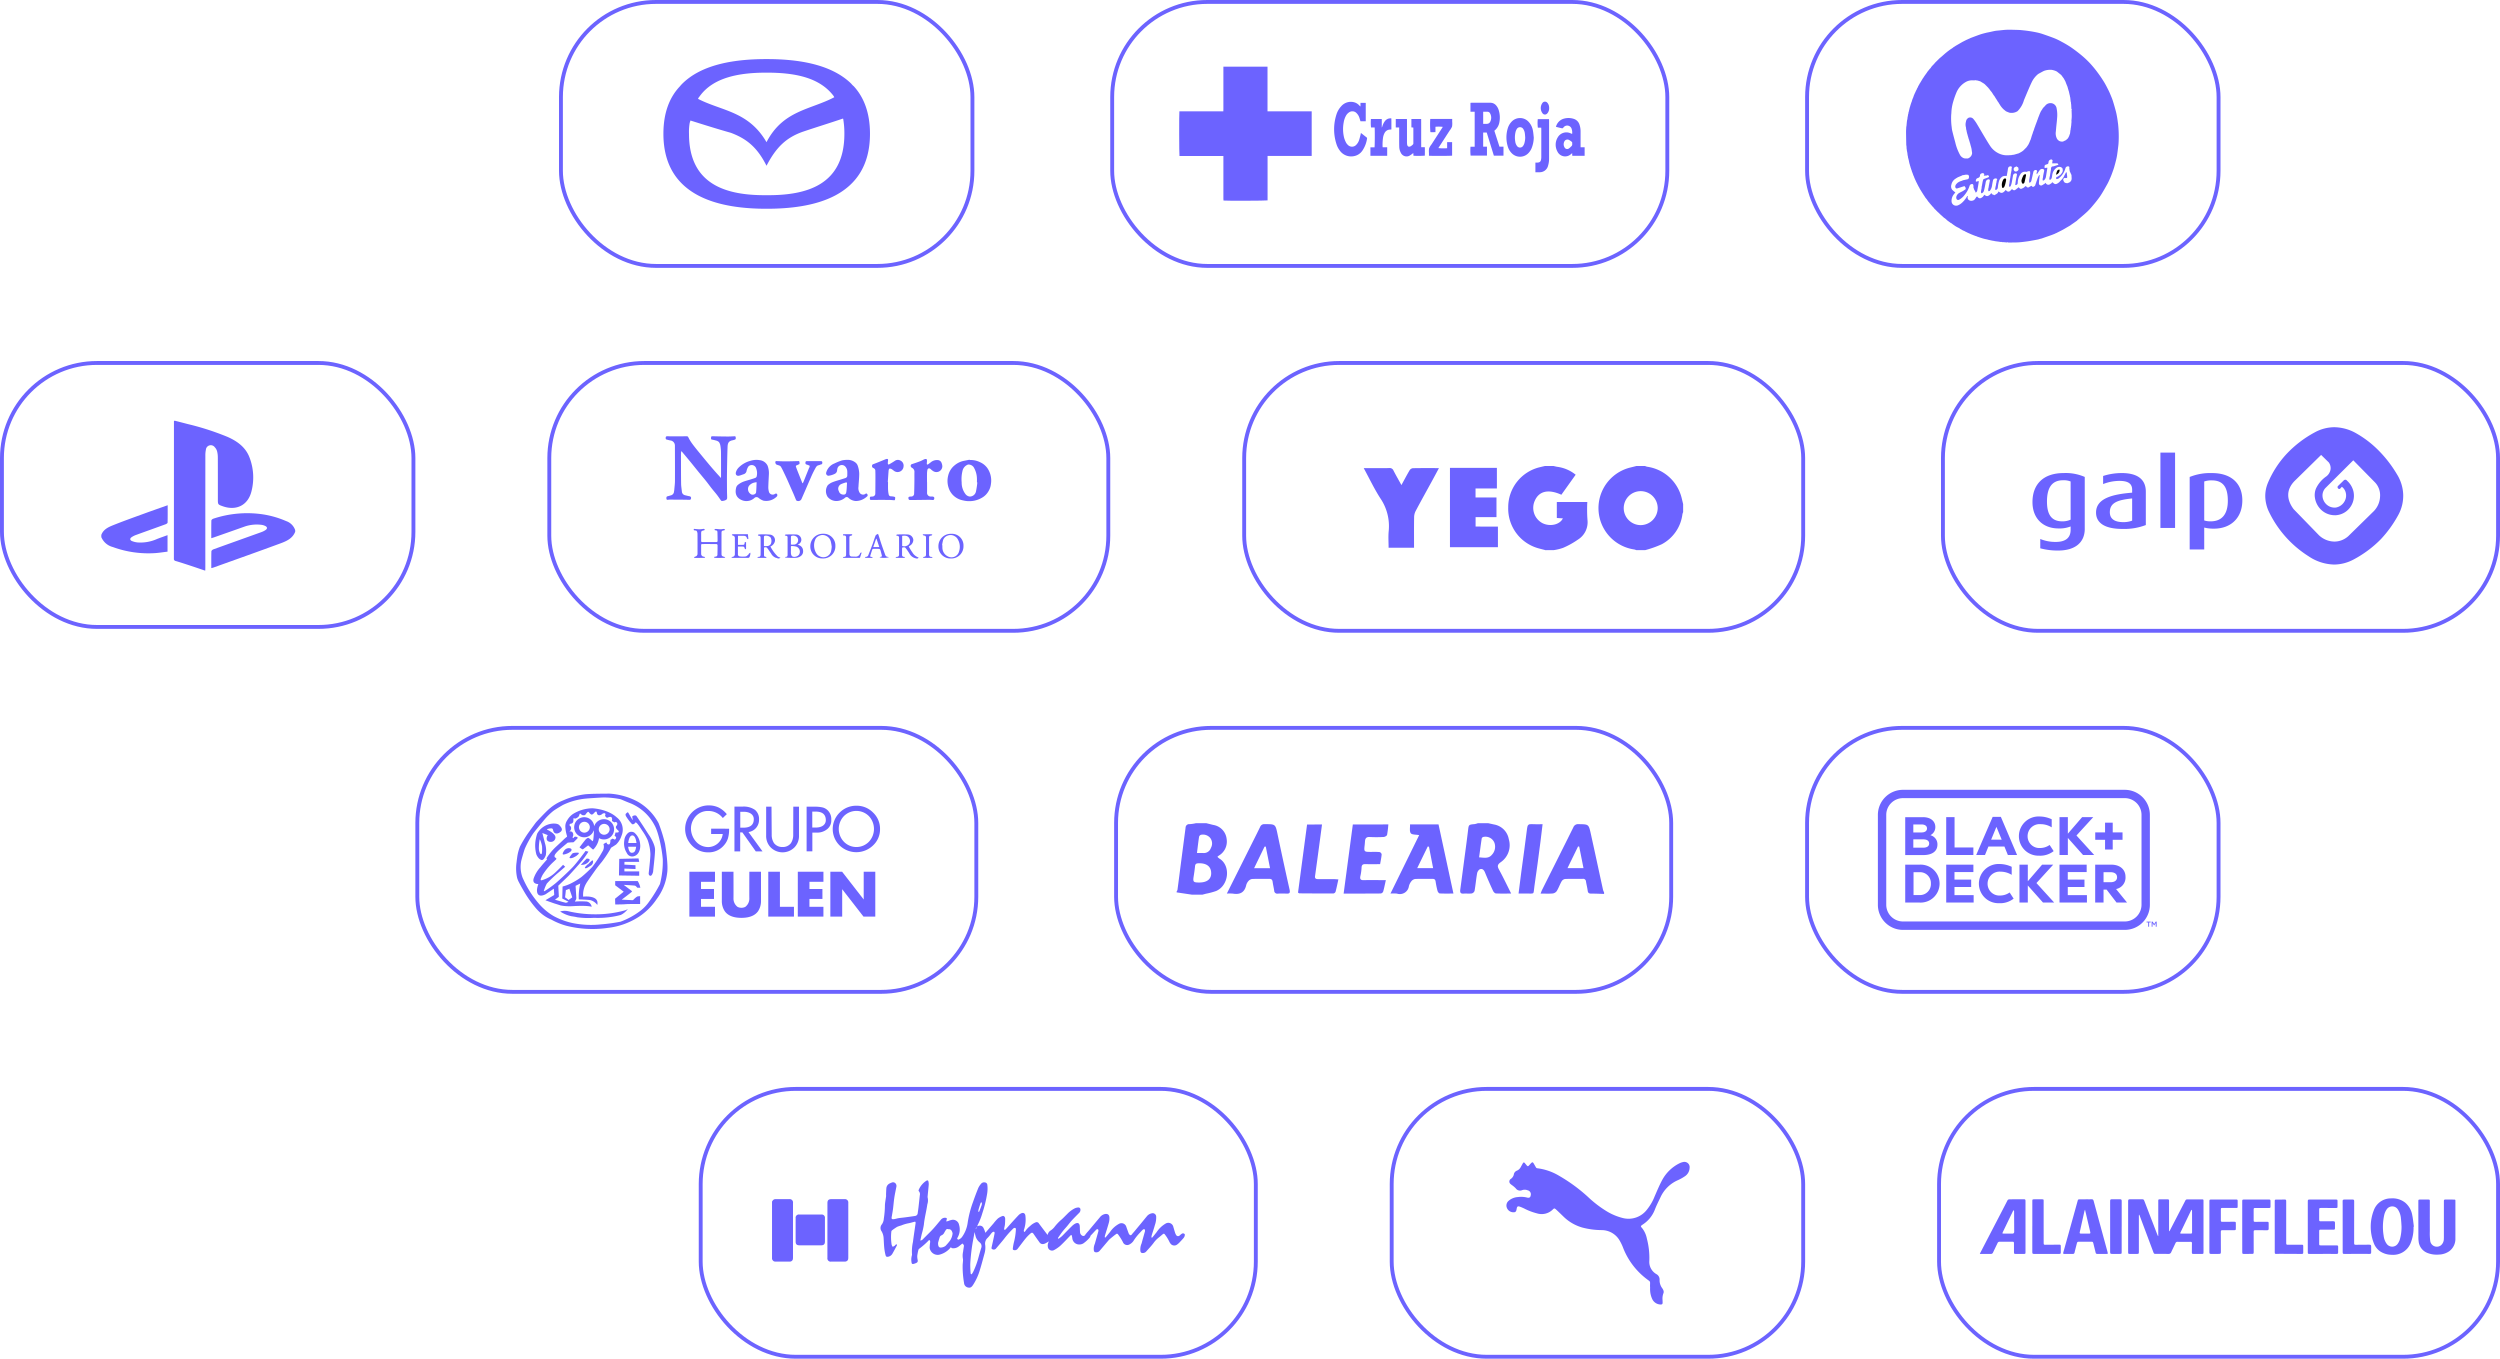 <svg xmlns="http://www.w3.org/2000/svg" xmlns:xlink="http://www.w3.org/1999/xlink" width="644" height="350" viewBox="0 0 644 350"><defs><clipPath id="a"><rect width="106.314" height="27.654" fill="#6c63ff"/></clipPath><clipPath id="b"><rect width="71.807" height="36.081" fill="#6c63ff"/></clipPath><clipPath id="c"><rect width="54.779" height="54.813" fill="none"/></clipPath></defs><g transform="translate(-13581 6327.243)"><g transform="translate(13866.711 -6327.243)"><g transform="translate(18.046 17.178)"><g transform="translate(0 0)"><path d="M-16.919,318.054v11.5H-28.285V341c-.29.1-10.807.131-11.353.04-.009-.153-.028-.317-.028-.48q0-5.224,0-10.448v-.54h-11.31c-.09-.3-.107-11.069-.023-11.507h11.315c.007-.2.017-.366.017-.531q0-5.224,0-10.448v-.526H-28.3v11.5Z" transform="translate(51.054 -306.558)" fill="#6c63ff"/><path d="M454.907,375.215h-.918v3.639h.981v2.311h-4.215a12.617,12.617,0,0,1-.027-2.284h1.077v-9.028H450.72v-2.276a2.336,2.336,0,0,1,.275-.033c1.614,0,3.227,0,4.841,0a1.94,1.94,0,0,1,1.53.736,3.219,3.219,0,0,1,.614,1.126,6.351,6.351,0,0,1,.189,3.151,3.491,3.491,0,0,1-1.3,2.2l1.321,4.106h1.034v2.313h-2.479Zm-.914-5.356v3.119c.364,0,.709.022,1.049-.006a.919.919,0,0,0,.76-.533,2.261,2.261,0,0,0-.021-2.133.746.746,0,0,0-.65-.444C454.764,369.849,454.395,369.86,453.994,369.86Z" transform="translate(-375.684 -358.255)" fill="#6c63ff"/><path d="M222.718,367.155v-.875h1.358v4.749H222.72c-.09-.292-.18-.586-.273-.88a2.957,2.957,0,0,0-.707-1.19,1.477,1.477,0,0,0-1.889-.275,2.429,2.429,0,0,0-.909.992,5.213,5.213,0,0,0-.543,1.624,9.282,9.282,0,0,0,.115,4.017,6.507,6.507,0,0,0,.481,1.191,2.283,2.283,0,0,0,.457.592,1.481,1.481,0,0,0,2.2-.032,3.076,3.076,0,0,0,.711-1.192c.15-.452.256-.919.376-1.38.035-.136.055-.276.087-.442a1.866,1.866,0,0,1,.172.106c.422.333.842.67,1.266,1a.3.3,0,0,1,.146.329,7.475,7.475,0,0,1-1.147,3.024,3.358,3.358,0,0,1-2.338,1.516,3.565,3.565,0,0,1-3.485-1.391,5.442,5.442,0,0,1-.921-1.772,12.393,12.393,0,0,1-.013-7.513,5.545,5.545,0,0,1,1.275-2.22,3.271,3.271,0,0,1,3.258-1.013,2.744,2.744,0,0,1,1.364.819c.081.084.162.168.242.252Z" transform="translate(-176.017 -356.965)" fill="#6c63ff"/><path d="M601.954,403.323v-.675c-.139.109-.232.176-.317.25a2.209,2.209,0,0,1-3.511-.7,3.63,3.63,0,0,1,.094-3.6,2.572,2.572,0,0,1,3.235-1.094c.152.059.3.126.476.2a2.771,2.771,0,0,0-.111-1.269,1.192,1.192,0,0,0-2.083-.445,1.481,1.481,0,0,1-.169.184.327.327,0,0,1-.214.082c-.521-.117-1.039-.249-1.589-.384a2.937,2.937,0,0,1,1.844-2.046,4.358,4.358,0,0,1,2.682-.029,2.265,2.265,0,0,1,1.533,1.491,5.379,5.379,0,0,1,.286,1.833c0,1.2,0,2.392,0,3.587v.425h1.043v2.195Zm0-3.06c0-.417.011-.431-.126-.539a4.132,4.132,0,0,0-.674-.466.879.879,0,0,0-1.253.449,1.542,1.542,0,0,0,.074,1.446.752.752,0,0,0,1.131.288,4.253,4.253,0,0,0,.584-.523A.665.665,0,0,0,601.955,400.264Z" transform="translate(-500.71 -380.376)" fill="#6c63ff"/><path d="M323.046,397.464h-.881V395.28h2.874c.005.141.015.28.015.418q0,2.69,0,5.379a5.487,5.487,0,0,0,.034.751c.078.559.462.747.954.46a3.129,3.129,0,0,0,.552-.451.383.383,0,0,0,.1-.253c0-1.339,0-2.677,0-4.016,0-.022-.018-.043-.037-.085l-.467-.04v-2.161h2.516c.019,2.409,0,4.818.012,7.271h.935c.018.753.01,1.463,0,2.167a19.571,19.571,0,0,1-2.933.025c-.012-.211-.024-.43-.039-.7-.112.088-.18.146-.253.2a5.694,5.694,0,0,1-.676.466,1.627,1.627,0,0,1-2.27-.7,3.444,3.444,0,0,1-.419-1.579c-.022-.609-.019-1.219-.021-1.828,0-.908,0-1.817,0-2.726Z" transform="translate(-266.372 -381.808)" fill="#6c63ff"/><path d="M519.876,398.657a7.758,7.758,0,0,1-.553,2.77,4.105,4.105,0,0,1-.787,1.232,2.982,2.982,0,0,1-4.351.051,4.172,4.172,0,0,1-1.033-1.821,8.028,8.028,0,0,1,0-4.491,4.227,4.227,0,0,1,.965-1.74,2.986,2.986,0,0,1,4.4-.053,4.425,4.425,0,0,1,1.143,2.313C519.77,397.491,519.807,398.077,519.876,398.657Zm-2.206-.018c-.029-.332-.045-.667-.092-1a2.607,2.607,0,0,0-.38-1.108.978.978,0,0,0-1.731.022,2.75,2.75,0,0,0-.306.8,6.056,6.056,0,0,0-.063,2.312,2.414,2.414,0,0,0,.477,1.218.944.944,0,0,0,1.538-.022,2.376,2.376,0,0,0,.334-.665A5.452,5.452,0,0,0,517.67,398.639Z" transform="translate(-428.534 -380.434)" fill="#6c63ff"/><path d="M379.569,395.249h5.654c0,.25,0,.485,0,.72a4.8,4.8,0,0,1-.041,1.247,4.36,4.36,0,0,1-.628,1.036q-1.341,2.08-2.684,4.157c-.071.109-.138.221-.209.335a10.5,10.5,0,0,0,2.258.036v-1.563H385.2v3.477c-.232.076-5.41.1-5.965.023,0-.241,0-.489,0-.737a4.533,4.533,0,0,1,.045-1.175,4.111,4.111,0,0,1,.591-.975q1.373-2.123,2.748-4.244c.064-.1.121-.2.184-.3a8.571,8.571,0,0,0-1.893-.024v1.376c-.463.031-.886.014-1.3.012A23.538,23.538,0,0,1,379.569,395.249Z" transform="translate(-314.894 -381.782)" fill="#6c63ff"/><path d="M279.568,396.607h-.931a11.029,11.029,0,0,1-.027-2.179H281.4c.015.712,0,1.424.009,2.224a2.427,2.427,0,0,0,.128-.269,4.1,4.1,0,0,1,.685-1.409,1.732,1.732,0,0,1,1.649-.688c.029.93.005,1.867.014,2.842-.135.01-.249.022-.364.028a1.625,1.625,0,0,0-1.408.905,3.779,3.779,0,0,0-.39,1.223,12.814,12.814,0,0,0-.1,2.428H282.8v2.193H278.48v-2.178h1.06C279.617,401.437,279.638,397.149,279.568,396.607Z" transform="translate(-229.217 -380.956)" fill="#6c63ff"/><path d="M564.246,397.43h-.866a9.251,9.251,0,0,1-.02-2.2h2.881a2.624,2.624,0,0,1,.031.281c0,3.276.006,6.552,0,9.828a6.256,6.256,0,0,1-.259,1.876,2.2,2.2,0,0,1-2.18,1.7c-.354.017-.709,0-1.087,0v-2.482c.167,0,.319,0,.47,0,.656-.024.906-.241,1.005-.881a3.53,3.53,0,0,0,.044-.535q0-3.6,0-7.21C564.263,397.69,564.253,397.574,564.246,397.43Z" transform="translate(-470.984 -381.724)" fill="#6c63ff"/><path d="M574.2,367.676a2.052,2.052,0,0,1-.235,1.035,1.653,1.653,0,0,1-.322.423.755.755,0,0,1-1.067,0,2.22,2.22,0,0,1-.019-2.873.806.806,0,0,1,1.18.063,1.82,1.82,0,0,1,.448,1.07C574.2,367.484,574.2,367.58,574.2,367.676Z" transform="translate(-478.893 -357.028)" fill="#6c63ff"/></g></g><g transform="translate(0.289)" fill="none" stroke="#6c63ff" stroke-width="1"><rect width="144" height="69" rx="25" stroke="none"/><rect x="0.5" y="0.5" width="143" height="68" rx="24.5" fill="none"/></g></g><g transform="translate(13722.142 -6233.8)"><g transform="translate(30.333 18.925)"><path d="M162.346,375.011c-.017.353-.045.65-.044.947.006,2.478,0,4.956.035,7.434.009.674.13,1.348.2,2.021a1.016,1.016,0,0,0,.845.941c.379.1.758.192,1.141.264a.432.432,0,0,1,.376.489c-.023.192-.071.438-.441.427-1.662-.045-3.326-.043-4.99-.054a3.2,3.2,0,0,0-.506.039c-.255.04-.4-.05-.409-.313s-.033-.514.32-.592c.309-.068.61-.173.916-.259a1.042,1.042,0,0,0,.718-.939,4.609,4.609,0,0,0,.074-.5c.063-.742.167-1.484.171-2.227.015-3.034,0-6.069-.012-9.1a1.323,1.323,0,0,0-1.178-1.352c-.3-.045-.6-.151-.9-.211s-.314-.292-.293-.526a.355.355,0,0,1,.419-.345c.449.013.9.03,1.347.029,1.2,0,2.4,0,3.6-.029.281-.006.374.1.492.333a10.292,10.292,0,0,0,.853,1.423c.49.68,1.015,1.337,1.545,1.988q1.5,1.837,3.018,3.654c.483.58.981,1.148,1.48,1.715.459.521.929,1.034,1.474,1.639.014-.22.026-.331.026-.442,0-2.041.006-4.082-.012-6.123a11.089,11.089,0,0,0-.148-1.7,2.234,2.234,0,0,0-.376-.984,1.654,1.654,0,0,0-.778-.4,6.7,6.7,0,0,0-1-.227c-.327-.056-.261-.3-.258-.5,0-.218.052-.384.355-.376q1.984.057,3.968.069c.558,0,1.115-.031,1.672-.063.205-.012.344.047.35.257s.109.5-.214.609a4.9,4.9,0,0,1-.61.173c-.947.186-1.228.664-1.267,1.677-.083,2.17-.118,4.341-.149,6.512-.022,1.579-.008,3.159,0,4.738,0,.546.024,1.091.04,1.637.017.587-.057.724-.6.931a2.745,2.745,0,0,1-.708.138.353.353,0,0,1-.27-.122c-.352-.476-.672-.975-1.034-1.443-.455-.588-.95-1.147-1.411-1.731s-.912-1.218-1.387-1.811c-.653-.815-1.33-1.611-1.99-2.421-.727-.892-1.441-1.795-2.17-2.685-.674-.822-1.361-1.635-2.044-2.449A1.24,1.24,0,0,0,162.346,375.011Z" transform="translate(-158.358 -371.146)" fill="#6c63ff"/><path d="M402.863,391.119a5.514,5.514,0,0,1,2.687.566,4.585,4.585,0,0,1,1.863,1.5,5.611,5.611,0,0,1,.936,4.072,4.547,4.547,0,0,1-.685,1.983,4.469,4.469,0,0,1-1.292,1.382,6.483,6.483,0,0,1-5.2.9,4.919,4.919,0,0,1-1.863-.758,4.732,4.732,0,0,1-1.885-2.548,5.566,5.566,0,0,1-.1-3.054,4.83,4.83,0,0,1,1.686-2.695,5.3,5.3,0,0,1,2.346-1.134c.5-.1,1-.2,1.493-.3Zm1.975,5.77-.1-.009c0-.327.015-.656,0-.983a5.921,5.921,0,0,0-.865-2.968,1.656,1.656,0,0,0-1.419-.646,2.223,2.223,0,0,0-1.44,1.665,8.875,8.875,0,0,0-.207,2.925,4.838,4.838,0,0,0,.974,3.016,1.594,1.594,0,0,0,1.111.636,1.613,1.613,0,0,0,1.6-1.312A19.6,19.6,0,0,0,404.838,396.889Z" transform="translate(-324.555 -384.985)" fill="#6c63ff"/><path d="M226.235,394.987c-.046.952-.116,2.078-.144,3.205a4.329,4.329,0,0,0,.143,1.146,1.007,1.007,0,0,0,1.6.587.48.48,0,0,1,.446-.011.521.521,0,0,1-.045.748,3.818,3.818,0,0,1-3.4,1.025,4.047,4.047,0,0,1-1.3-.75.783.783,0,0,0-.954-.006,3.054,3.054,0,0,1-3.074.712c-1.564-.545-2.118-1.682-1.68-3.383a1.449,1.449,0,0,1,.517-.708,5.14,5.14,0,0,1,1.19-.7c.582-.235,1.2-.381,1.8-.57.476-.149.957-.286,1.421-.465a.6.6,0,0,0,.333-.356,3.379,3.379,0,0,0-.112-2.041,1.192,1.192,0,0,0-1.63-.808.981.981,0,0,0-.484.429,3.31,3.31,0,0,0-.363.93,1.068,1.068,0,0,1-.728.892c-.4.132-.784.3-1.188.391-.623.147-1-.273-.835-.9a2.86,2.86,0,0,1,.792-1.273,6.661,6.661,0,0,1,2.959-1.66,4.978,4.978,0,0,1,2.382-.167,2.556,2.556,0,0,1,2.032,1.446A5.519,5.519,0,0,1,226.235,394.987Zm-3.153,1.953a3.626,3.626,0,0,0-.937.19,2.526,2.526,0,0,0-1.052.769,1.525,1.525,0,0,0,.506,2.115c.432.323,1.292.032,1.343-.471C223.029,398.705,223.037,397.859,223.082,396.94Z" transform="translate(-199.649 -385.085)" fill="#6c63ff"/><path d="M299.555,391.161a3.207,3.207,0,0,1,2.049.573,1.825,1.825,0,0,1,.726.89,6.831,6.831,0,0,1,.4,2.027c.01,1.154-.137,2.31-.192,3.466a2.2,2.2,0,0,0,.368,1.606,1.073,1.073,0,0,0,1.326.261c.176-.115.31-.306.524-.032a.414.414,0,0,1-.073.68,4.233,4.233,0,0,1-2.821,1.131,3.061,3.061,0,0,1-1.9-.815.6.6,0,0,0-.884-.032,3.493,3.493,0,0,1-2.184.845,2.92,2.92,0,0,1-2.29-1.057,2.7,2.7,0,0,1,.022-3.01,3.781,3.781,0,0,1,1.225-.78c.692-.282,1.423-.466,2.138-.692.385-.122.773-.233,1.153-.367a.674.674,0,0,0,.513-.66c0-.34.017-.681,0-1.02a1.968,1.968,0,0,0-.579-1.354,1.181,1.181,0,0,0-1.985.664c-.076.365-.033.78-.373,1.055-.055.044-.091.122-.151.148a4.955,4.955,0,0,1-1.791.567.656.656,0,0,1-.573-.743,3.525,3.525,0,0,1,2.164-2.436,14.475,14.475,0,0,1,1.935-.781A6.244,6.244,0,0,1,299.555,391.161ZM298.6,400.1c.488.041.722-.137.807-.673.114-.72.12-1.456.173-2.185.017-.228-.1-.325-.3-.261a9.122,9.122,0,0,0-1.2.421,1.327,1.327,0,0,0-.755,1.371,2.1,2.1,0,0,0,.185.523A1.132,1.132,0,0,0,298.6,400.1Z" transform="translate(-252.869 -385.066)" fill="#6c63ff"/><path d="M258.353,397.926c.09-.2.188-.394.269-.6.439-1.093.874-2.188,1.313-3.281.03-.074.091-.136.118-.211.082-.226.14-.443-.192-.53-.18-.047-.347-.149-.529-.189-.335-.073-.323-.32-.3-.564.023-.282.21-.322.462-.32,1.114.012,2.229.006,3.343,0,.236,0,.484-.011.527.3.04.286-.012.524-.375.578-.181.027-.348.155-.53.181-.538.076-.735.545-.946.906a24.492,24.492,0,0,0-1.128,2.336c-.462,1.031-.9,2.074-1.349,3.111-.33.76-.665,1.518-1,2.278a.9.9,0,0,1-1.283.492.315.315,0,0,1-.14-.15c-.223-.527-.431-1.06-.657-1.585-.272-.63-.558-1.254-.835-1.882-.261-.589-.51-1.183-.778-1.769q-.45-.986-.923-1.961a15.651,15.651,0,0,0-.74-1.421,1.183,1.183,0,0,0-.532-.332,3.087,3.087,0,0,1-.653-.234.846.846,0,0,1-.231-.537c-.022-.2.1-.326.343-.316.787.033,1.575.072,2.363.07,1.007,0,2.013-.044,3.02-.06.2,0,.463-.1.493.251.024.276.115.575-.313.63-.06.008-.108.093-.171.115-.481.169-.514.186-.343.665.271.759.579,1.505.876,2.256.23.584.467,1.165.7,1.747Z" transform="translate(-223.017 -385.818)" fill="#6c63ff"/><path d="M336.062,396.319c0,.644-.019,1.288.007,1.93a6.641,6.641,0,0,0,.161,1.242.562.562,0,0,0,.536.5,4.391,4.391,0,0,1,.72.074c.15.03.392.1.41.19a1.8,1.8,0,0,1-.062.654c-.008.043-.113.1-.17.1-.419-.022-.836-.082-1.254-.084-1.554-.009-3.107-.012-4.661.011-.3,0-.365-.117-.364-.35s-.032-.51.332-.523c.109,0,.219,0,.328-.013a.743.743,0,0,0,.737-.8c.022-1.323.028-2.646.033-3.969,0-.595,0-1.19-.024-1.784a.752.752,0,0,0-.509-.787.534.534,0,0,1-.337-.614c.016-.3.222-.349.471-.441.991-.368,1.963-.786,2.944-1.181a1.366,1.366,0,0,1,.411-.113c.2-.012.324.078.3.307-.029.277-.058.555-.064.833a.365.365,0,0,0,.1.281.356.356,0,0,0,.291-.047c.481-.283.964-.564,1.425-.877a1.331,1.331,0,0,1,1.4-.088,1.451,1.451,0,0,1,.835,1.56,1.541,1.541,0,0,1-2.271,1.228c-.264-.153-.483-.383-.748-.535a1.012,1.012,0,0,0-.6-.168c-.1.017-.21.3-.225.478-.086,1-.146,1.993-.214,2.99Z" transform="translate(-278.779 -384.512)" fill="#6c63ff"/><path d="M368.826,396.4c0,.887.013,1.773,0,2.66a.929.929,0,0,0,1.031,1.043c.122,0,.244,0,.364.011.37.03.521.214.451.572-.058.3-.216.355-.535.312a11.012,11.012,0,0,0-1.565-.032c-1.406.013-2.812.041-4.219.041a.427.427,0,0,1-.3-.274c-.041-.207-.107-.484.205-.574a2.357,2.357,0,0,1,.467-.053.722.722,0,0,0,.766-.728c.042-1.042.056-2.085.07-3.128.01-.79-.008-1.58.006-2.369a1.139,1.139,0,0,0-.618-1.163.659.659,0,0,1-.319-.351.47.47,0,0,1,.368-.632q1.039-.33,2.06-.72c.386-.148.742-.372,1.126-.525a.656.656,0,0,1,.5-.009c.094.055.111.289.115.444.006.241-.041.482-.042.724,0,.226.145.277.316.172.21-.129.394-.3.6-.436a2.539,2.539,0,0,1,2.024-.657,1.1,1.1,0,0,1,.86.725,2.507,2.507,0,0,1,.2.878,1.524,1.524,0,0,1-2.238,1.3,3.528,3.528,0,0,1-.783-.608c-.337-.288-.725-.213-.825.217a5.653,5.653,0,0,0-.1,1.153c-.015.668,0,1.337,0,2.005Z" transform="translate(-301.487 -384.571)" fill="#6c63ff"/><path d="M187.446,457.136c-.138-.321.121-.314.251-.323a.521.521,0,0,0,.532-.592c.018-.8.037-1.6.031-2.4a.359.359,0,0,0-.253-.245c-1.227-.016-2.454-.012-3.681-.01-.2,0-.3.08-.3.308.012.753,0,1.506.008,2.259a.722.722,0,0,0,.592.676.878.878,0,0,1,.248.047.813.813,0,0,1,.177.164c-.063.039-.126.111-.19.112-.861.008-1.722.005-2.582.005l-.073-.1c.081-.076.151-.192.246-.221a.768.768,0,0,0,.647-.83c0-1.688.008-3.377-.009-5.065a1.469,1.469,0,0,0-.2-.7c-.063-.107-.29-.149-.447-.161-.284-.022-.435-.09-.247-.4.479.039.969.1,1.459.111a7.161,7.161,0,0,0,.849-.1.872.872,0,0,1,.358.022c.046.016.086.158.066.224s-.119.111-.192.127c-.656.144-.7.2-.705.881,0,.607.008,1.215,0,1.822,0,.223.091.311.3.311,1.227,0,2.454.005,3.681-.008.09,0,.255-.134.256-.207,0-.775-.011-1.551-.038-2.326a.444.444,0,0,0-.516-.472c-.1,0-.2-.109-.3-.168.115-.072.232-.207.346-.2.429.009.856.086,1.285.093.283,0,.567-.088.851-.093.1,0,.206.127.31.2-.087.059-.167.155-.261.169-.582.092-.663.148-.667.721-.011,1.773,0,3.547,0,5.32,0,.416.055.634.7.767a.986.986,0,0,1,.265.152c-.1.045-.193.127-.289.128C189.1,457.141,188.269,457.136,187.446,457.136Z" transform="translate(-174.891 -425.789)" fill="#6c63ff"/><path d="M239.371,457.408a10.135,10.135,0,0,0,1.885,2.565,2.454,2.454,0,0,0,.7.3.7.7,0,0,1-.856.128c-.142-.06-.3-.079-.446-.132a2.374,2.374,0,0,1-1.092-1.027c-.31-.448-.6-.91-.936-1.339-.264-.34-.388-.348-.9-.235,0,.67-.009,1.345,0,2.02.005.258.177.369.435.38.084,0,.165.092.247.142-.085.041-.17.115-.256.117-.607.01-1.213.009-1.82,0a.527.527,0,0,1-.343-.154.886.886,0,0,1,.313-.105c.454.034.539-.285.543-.6.017-1.445.01-2.889,0-4.334,0-.3-.123-.507-.481-.493-.075,0-.155-.107-.233-.164.072-.06.144-.17.217-.17a18.392,18.392,0,0,1,2.827.029,1.43,1.43,0,0,1,1.285,1.947A1.984,1.984,0,0,1,239.371,457.408Zm-1.673-.12a5.055,5.055,0,0,0,1.056-.018,1.326,1.326,0,0,0,.672-.424,1.856,1.856,0,0,0-.032-1.795,1.75,1.75,0,0,0-1.5-.409.326.326,0,0,0-.189.237C237.692,455.665,237.7,456.451,237.7,457.288Z" transform="translate(-212.39 -428.995)" fill="#6c63ff"/><path d="M262.565,457.031a1.57,1.57,0,0,1,1.416,1.535,1.5,1.5,0,0,1-.461,1.241,2.229,2.229,0,0,1-1.471.566,22.846,22.846,0,0,1-2.738-.062c.069-.063.137-.179.206-.179.442,0,.469-.294.469-.617q0-1.566,0-3.132c0-.4-.009-.8,0-1.2.009-.309-.092-.481-.433-.482-.1,0-.2-.109-.3-.168.1-.059.194-.168.292-.17.883-.012,1.767-.032,2.649.005a1.393,1.393,0,0,1,1.338,1.4,1.345,1.345,0,0,1-.685,1.091C262.776,456.9,262.706,456.943,262.565,457.031Zm-1.722,1.414h0a7.577,7.577,0,0,0,.007.8,1.423,1.423,0,0,0,.168.574c.344.565,1.6.328,1.957-.355a1.383,1.383,0,0,0-.753-1.973,5.206,5.206,0,0,0-1.1-.152c-.226-.026-.293.1-.285.308C260.851,457.912,260.843,458.179,260.843,458.445Zm0-1.468c.257,0,.462.015.665,0a1.139,1.139,0,0,0,1.073-.632,1.215,1.215,0,0,0-.163-1.3,1.443,1.443,0,0,0-1.379-.337.288.288,0,0,0-.186.2C260.838,455.582,260.844,456.257,260.844,456.977Z" transform="translate(-228.578 -429.051)" fill="#6c63ff"/><path d="M353.3,460.174a1.69,1.69,0,0,1,.321-.077.513.513,0,0,0,.532-.565c.012-1.469.007-2.938,0-4.407,0-.291-.166-.416-.447-.451a1.124,1.124,0,0,1-.338-.173c.122-.058.244-.165.367-.168.847-.016,1.7-.057,2.539,0a1.533,1.533,0,0,1,1.559,1.4,1.8,1.8,0,0,1-.649,1.326c-.186.115-.352.264-.534.4.286.46.548.967.889,1.413a2.966,2.966,0,0,0,1.658,1.4c-.187.346-.49.268-.733.207a2.435,2.435,0,0,1-1.647-1.253,14.063,14.063,0,0,0-.948-1.371c-.216-.308-.535-.2-.822-.185-.046,0-.115.169-.117.26-.008.534.009,1.068,0,1.6a.486.486,0,0,0,.532.568c.089,0,.175.084.262.13-.095.045-.188.128-.283.13-.619.012-1.238.009-1.856,0a1.687,1.687,0,0,1-.287-.051Zm1.656-2.883a1.617,1.617,0,0,0,1.806-.507,1.41,1.41,0,0,0,.017-1.49c-.41-.717-1.1-.693-1.822-.607Z" transform="translate(-294.034 -429.021)" fill="#6c63ff"/><path d="M287.384,456.972a3.117,3.117,0,0,1-3.317,3.2,3.058,3.058,0,0,1-3.136-3.157,3.207,3.207,0,0,1,3.295-3.2A3.029,3.029,0,0,1,287.384,456.972Zm-.941.19a10.378,10.378,0,0,0-.227-1.29,2.209,2.209,0,0,0-2.24-1.734,1.841,1.841,0,0,0-.64.157,1.807,1.807,0,0,0-1.168,1.077,3.906,3.906,0,0,0,.282,3.438,1.975,1.975,0,0,0,.966.853,2.03,2.03,0,0,0,2.851-1.319A8.094,8.094,0,0,0,286.443,457.162Z" transform="translate(-243.665 -428.687)" fill="#6c63ff"/><path d="M392.667,460.2a3.1,3.1,0,0,1-3.212-3.158,3.188,3.188,0,0,1,3.283-3.2,3,3,0,0,1,3.176,3.137A3.13,3.13,0,0,1,392.667,460.2Zm-2.265-3.41.076.009c0,.194-.015.389,0,.581a2.529,2.529,0,0,0,1.419,2.29,2.007,2.007,0,0,0,2.875-1.28,3.8,3.8,0,0,0-.362-3.194,1.836,1.836,0,0,0-.693-.7,2.054,2.054,0,0,0-1.866-.2,1.9,1.9,0,0,0-1.2,1.182A12.435,12.435,0,0,0,390.4,456.79Z" transform="translate(-319.195 -428.701)" fill="#6c63ff"/><path d="M215.672,457.356c0,.7,0,1.35,0,2,0,.384.287.526.576.553a5.391,5.391,0,0,0,1.45-.012c.262-.047.483-.332.714-.52.05-.041.047-.144.1-.19a4.155,4.155,0,0,1,.34-.267,1.511,1.511,0,0,1,.034.39,4.332,4.332,0,0,1-.175.627.438.438,0,0,1-.473.337c-1.311-.014-2.623-.005-3.934-.014a1.232,1.232,0,0,1-.338-.1,1.075,1.075,0,0,1,.318-.155.673.673,0,0,0,.6-.739c.013-1.372.01-2.745,0-4.118,0-.378-.189-.55-.579-.641-.079-.018-.138-.124-.207-.19.081-.049.162-.141.243-.142,1.287-.009,2.574-.006,3.9-.006.043.4.087.765.119,1.134,0,.045-.054.136-.084.136a.29.29,0,0,1-.169-.081.344.344,0,0,1-.123-.162c-.126-.61-.6-.615-1.07-.616-.4,0-.8,0-1.229,0v2.332c.46,0,.917.013,1.373-.006.195-.008.3-.124.327-.355.041-.376.068-.374.388-.319,0,.539,0,1.081,0,1.623a.644.644,0,0,1-.087.212.828.828,0,0,1-.243-.161c-.052-.071-.026-.2-.077-.272-.074-.107-.182-.261-.284-.268C216.628,457.339,216.169,457.356,215.672,457.356Z" transform="translate(-197.059 -428.929)" fill="#6c63ff"/><path d="M333.322,459.949a4.646,4.646,0,0,1-2.414.022,1.384,1.384,0,0,1,.231-.109c.438-.112.437-.109.314-.568-.109-.407-.2-.82-.333-1.219a.454.454,0,0,0-.3-.275c-.509-.03-1.02-.022-1.53-.009a.321.321,0,0,0-.244.157c-.185.526-.348,1.059-.518,1.59-.064.2.009.292.22.31a2.145,2.145,0,0,1,.378.1l-.026.123a1.421,1.421,0,0,1-.229.038c-.5,0-1,.009-1.495,0-.084,0-.167-.075-.25-.115.082-.049.164-.143.246-.141a.676.676,0,0,0,.676-.529c.343-.887.706-1.767,1.036-2.659.282-.761.5-1.545.808-2.3.076-.188.362-.293.561-.423a.5.5,0,0,1,.16.195c.263.8.505,1.616.776,2.419.309.914.635,1.822.966,2.728a.728.728,0,0,0,.7.567A.971.971,0,0,1,333.322,459.949Zm-3.191-4.755-.1-.019-.742,2.15h1.561Z" transform="translate(-275.815 -428.773)" fill="#6c63ff"/><path d="M308.631,454.177c.733,0,1.46,0,2.186.006.058,0,.168.1.16.137a.281.281,0,0,1-.15.188c-.583.146-.588.141-.589.755q0,1.8,0,3.609c0,.17.007.34.024.509a.549.549,0,0,0,.552.545c.326.023.655.013.982.03a1.143,1.143,0,0,0,1.176-.8c.05-.112.172-.191.261-.285l.149.085c-.135.418-.266.837-.413,1.251-.014.04-.123.065-.188.065q-2.075.005-4.149,0l-.057-.113c.091-.053.188-.161.274-.152.44.045.533-.261.537-.567.017-1.482.012-2.965,0-4.447a.433.433,0,0,0-.507-.478C308.671,454.533,308.543,454.476,308.631,454.177Z" transform="translate(-262.906 -428.933)" fill="#6c63ff"/><path d="M378.654,460.211a1.191,1.191,0,0,1-.275.07c-.643.006-1.287.008-1.93,0-.085,0-.169-.074-.253-.113.08-.051.155-.134.241-.147.429-.067.564-.2.565-.623q.006-2.131,0-4.262c0-.455-.111-.553-.56-.616-.1-.015-.194-.125-.29-.191l.059-.127c.151,0,.3,0,.453,0,.571-.006,1.141-.017,1.712-.012.088,0,.176.077.264.118-.075.072-.142.194-.227.209-.575.1-.624.14-.624.711,0,1.337,0,2.673,0,4.009,0,.535.082.8.669.793a.55.55,0,0,1,.191.078Z" transform="translate(-309.936 -428.938)" fill="#6c63ff"/></g><g transform="translate(-0.142 -0.443)" fill="none" stroke="#6c63ff" stroke-width="1"><rect width="145" height="70" rx="25" stroke="none"/><rect x="0.5" y="0.5" width="144" height="69" rx="24.5" fill="none"/></g></g><g transform="translate(13901.321 -6233.8)"><g transform="translate(30.975 26.606)"><g transform="translate(0 0)"><path d="M24.636,429.858H26.9a2.98,2.98,0,0,0,.52.18,10.7,10.7,0,0,1,8.909,8.09c.128.509.247,1.02.371,1.53v2.073a3.071,3.071,0,0,0-.178.523,10.185,10.185,0,0,1-5.331,7.754,27.511,27.511,0,0,1-4.291,1.523H24.636a2.909,2.909,0,0,0-.521-.178,10.764,10.764,0,0,1-1.009-21.11C23.618,430.123,24.127,429.987,24.636,429.858Zm5.511,10.8a4.374,4.374,0,1,0-4.337,4.421A4.415,4.415,0,0,0,30.147,440.658Z" transform="translate(45.579 -429.858)" fill="#6c63ff"/><path d="M-31.3,451.532c-.566-.147-1.135-.286-1.7-.441a10.614,10.614,0,0,1-7.92-10.614,10.579,10.579,0,0,1,8.165-10.32c.421-.105.844-.2,1.266-.3h2.261c.3.067.6.15.905.2a9.481,9.481,0,0,1,4.774,2.04l-3.681,5.157c-3.316-1.506-5.716-.965-6.823,1.488a4.449,4.449,0,0,0,2.019,5.865c1.961.929,4.427.348,5.191-1.265l-1.559-.1v-4.116h7.856a36.9,36.9,0,0,0,.035,4.539,5.273,5.273,0,0,1-2.444,5.141,21.2,21.2,0,0,1-3.832,2.128,12.608,12.608,0,0,1-2.443.594Z" transform="translate(78.142 -429.858)" fill="#6c63ff"/><path d="M-64.6,446.117v5.318H-76.957V430.989h12.09V436.3h-5.5v2.311h5.394v5.073h-5.38v2.428Z" transform="translate(99.17 -430.518)" fill="#6c63ff"/><path d="M-120.573,435.5c.759-1.388,1.393-2.6,2.092-3.783a1.207,1.207,0,0,1,.817-.562c2.2-.046,4.394-.025,6.758-.025-.594,1.1-1.129,2.111-1.676,3.11-1.443,2.643-2.91,5.273-4.322,7.932a3.649,3.649,0,0,0-.4,1.6c-.04,2.6-.018,5.2-.018,7.861h-6.554c0-1.428-.11-2.845.023-4.238a12.721,12.721,0,0,0-2.116-8.437c-1.578-2.435-2.825-5.085-4.32-7.828h2.711c1.288,0,2.576.025,3.863-.012a1.038,1.038,0,0,1,1.1.648C-122,432.967-121.327,434.133-120.573,435.5Z" transform="translate(130.284 -430.594)" fill="#6c63ff"/></g></g><g transform="translate(-0.321 -0.443)" fill="none" stroke="#6c63ff" stroke-width="1"><rect width="145" height="70" rx="25" stroke="none"/><rect x="0.5" y="0.5" width="144" height="69" rx="24.5" fill="none"/></g></g><g transform="translate(13688.271 -6140.357)"><g transform="translate(25.691 17.548)"><g transform="translate(0 0)"><path d="M199.3,382.629a4.333,4.333,0,0,0-1.474-2.947,1.374,1.374,0,0,0-1.623.05,2.9,2.9,0,0,0-.993,2.02,4.487,4.487,0,0,0,.654,3.138,1.51,1.51,0,0,0,1.97.8C199.02,385.288,199.453,383.78,199.3,382.629Zm-1.681,2.119c-.581.224-1.145.226-1.416-1.457h2.062S198.153,384.542,197.615,384.749Zm-1.391-2.426s.166-1.946,1.06-1.946,1.06,1.946,1.06,1.946Z" transform="translate(-167.36 -369.606)" fill="#6c63ff"/><path d="M188.142,416.7l4.968-.116.173.886H189.49l-.019.713,2.85.154.019.982-2.869-.116v.732h3.813v1.117l-5.211-.077Z" transform="translate(-161.588 -399.891)" fill="#6c63ff"/><path d="M182.648,448.224h5.8a4.872,4.872,0,0,1,.671,1.713h-.767s-.384-.48-.617-.535-2.78-.2-2.78-.2-.124,0-.014.073,1.949,1.482,1.949,1.482.178.073-.014.265-2.37,1.848-2.5,1.94c0,0-.064.06.055.055s2.649.123,2.649.123a.382.382,0,0,0,.261-.11c.1-.11.81-.836,1.147-.874s.578-.048.578-.048v2.013s-3.129-.01-3.784.058-2.628.067-2.628.067l-.039-1.483,2.2-1.781s.028-.023-.008-.05l-2.167-1.635Z" transform="translate(-157.133 -425.689)" fill="#6c63ff"/><path d="M106.044,487.721a4.115,4.115,0,0,1,2.049-.077,29.818,29.818,0,0,0,6.774.8,28.087,28.087,0,0,0,8.04-1.063,3.651,3.651,0,0,0,.58-.319,4.925,4.925,0,0,1-1.817,1.546,18.7,18.7,0,0,1-1.991.435,23.074,23.074,0,0,1-4.914.311,21.013,21.013,0,0,1-4.344-.146c-.381-.107-1.142-.219-1.5-.271A8.559,8.559,0,0,1,106.044,487.721Z" transform="translate(-94.712 -457.354)" fill="#6c63ff"/><path d="M45.478,420.432" transform="translate(-45.334 -403.031)" fill="#6c63ff"/><path d="M83.04,339.121a40.426,40.426,0,0,0-1.646-5.272,13.866,13.866,0,0,0-5.416-5.56,17.856,17.856,0,0,0-7.308-2.054c-1.979.031-4.058,0-6.095.162a20.234,20.234,0,0,0-5.806,1.6,12.193,12.193,0,0,0-3.6,2.21c-.852.737-3.192,3.221-3.394,3.481s-1.805,2.441-2.167,2.975a32.6,32.6,0,0,0-1.935,3.235,11.877,11.877,0,0,0-.736,2.992c0,.02-.049.3-.1.732-.023.2-.035.32-.035.32h0A11.167,11.167,0,0,0,44.965,348l.061.175a1.945,1.945,0,0,0,.122.319,3.171,3.171,0,0,0,.219.489l.057.1c.464.929,1.209,2.191,1.452,2.607a28.661,28.661,0,0,0,2.7,3.813,11.8,11.8,0,0,0,2.166,2.065,9.944,9.944,0,0,0,2.022,1.126,17.31,17.31,0,0,0,3.9,1.589,27.311,27.311,0,0,0,10.572.549A18.522,18.522,0,0,0,76.41,357.9a16.411,16.411,0,0,0,4.535-4.564,13.836,13.836,0,0,0,2.657-6.687C83.935,344.522,83.112,339.5,83.04,339.121Zm-1.3,10.413a34.4,34.4,0,0,1-2.773,4.506,10.466,10.466,0,0,1-2.284,2.4,19.631,19.631,0,0,1-5.1,2.788,42.4,42.4,0,0,1-5.069.693,23.672,23.672,0,0,1-7.236-.332,18.3,18.3,0,0,1-4.968-1.834,15.281,15.281,0,0,1-3.842-3.264,25.95,25.95,0,0,1-3.795-5.909h0c-.2-.413-.307-.663-.307-.663l-.034-.086a7.894,7.894,0,0,1-.319-4.287c.115-.484.542-2.011.9-3.078a25.017,25.017,0,0,1,2.036-3.755c.26-.448,2.571-3.221,3.091-3.842a17.691,17.691,0,0,1,2.166-2.123c.635-.491,2.542-1.589,2.542-1.589a17.323,17.323,0,0,1,5.82-1.632c.708-.072,3.264-.246,4.65-.3a22.268,22.268,0,0,1,4.289.433c.4.116,1.271.549,2.614,1.054a12.273,12.273,0,0,1,6.239,5.7c1.011,1.805,1.878,5.965,2.109,8.709A23.191,23.191,0,0,1,81.74,349.534Z" transform="translate(-44.7 -326.234)" fill="#6c63ff"/><path d="M197.642,352.438a.194.194,0,0,1,.315,0c.148.195,1.029,1.845,1.177,1.91,0,0-.056-.408-.122-.7-.039-.173-.048-.279.2-.39.4-.176.723-.17.908.1s1.65,2.472,1.65,2.472,1.548,2.42,1.576,2.429,1.53,2.29,1.52,3.745-.519,5.525-.491,5.543-.232,1.141-.677,1.145-.482-.524-.473-.635.491-4.19.436-5.071a11.949,11.949,0,0,0-.7-3.495,14.29,14.29,0,0,0-1.344-2.336c-.519-.77-1.353-2.178-1.77-2.225,0,0-.046-.028-.074.12,0,0-.463.575-.862.315a12.137,12.137,0,0,1-1.474-1.928s-.334-.51-.065-.751Z" transform="translate(-169.085 -347.527)" fill="#6c63ff"/><path d="M77.438,368.408c-.523-.567-1.917-.379-1.917-.379a5.046,5.046,0,0,0-3.791,2.578,11.368,11.368,0,0,0-.361,1.444,8.791,8.791,0,0,0,.166,3.928c.549,1.235,1.278,1.459,1.473,1.415s.542-.209.946-1.228a6.582,6.582,0,0,0-.221-3.121s-.629-2.508-.651-2.572.042-.024.042-.024l1.358.537a.948.948,0,0,0-.176.268c-.541,1.409.77,1.5,1,1.465a1.162,1.162,0,0,0,1.139-1.117c.05-.979-1.934-1.938-2.034-1.98s-.151-.092-.151-.117.142-.176.912-.259.536.368.829.9,1.013.578,1.741,0S77.945,368.956,77.438,368.408Zm-4.61,7.449c-.253.159-.592-.541-.657-1.321a12.77,12.77,0,0,1,.173-2.253c.052-.353.152-.072.152-.072a6.653,6.653,0,0,1,.5,1.7S73.081,375.7,72.828,375.856Z" transform="translate(-66.32 -360.284)" fill="#6c63ff"/><path d="M90.152,349.01c-2.437-2.2-6.3-2.323-6.3-2.323a9.725,9.725,0,0,0-5,1.5,4.942,4.942,0,0,0-1.45,1.613,2.76,2.76,0,0,0-.478,1.578,9.2,9.2,0,0,0,.437,2.434c.047.186-.041.227-.041.227a8.01,8.01,0,0,0-.772.657h0l-.113.106,0,0c-.2.2-.712.691-1.8,1.692a14.669,14.669,0,0,0-2.45,2.906.332.332,0,0,0,.041.46s-1.4,1.554-1.719,2.007a8.285,8.285,0,0,0-1.719,2.846c-.5,1.58,1.194,1.488,1.194,1.488s-.71,1.719-.124,2.584,2.007.031,2.007.031l2.1-1.421s.093,1.39.1,1.523-.2.226-.2.226l-2.011,1.2-.011.053s2.272.812,2.313.819c.076.012.969.3,1.373.433l.174.06.1.023a12.658,12.658,0,0,0,3.236.154c3.954-.208,4.676.187,4.676.187a1.582,1.582,0,0,0-1.627-1.387,19.293,19.293,0,0,0-2.484.019c-.2.026-.215-.014-.215-.014s.192-.332.294-.51a.976.976,0,0,0,.077-.472l-.191-3.05,1.212-.6-.026.1a15.134,15.134,0,0,0-.361,4s2.2.063,2.965.181a3.318,3.318,0,0,1,1.8,1.238,1.728,1.728,0,0,0,.013-.868c-.405-1.649-3.65-1.263-3.65-1.263a5.729,5.729,0,0,1,.778-3.395c.2-.409,2.118-3.076,2.374-3.446s.893-1.2,1.659-2.118a30.567,30.567,0,0,0,1.991-2.948c.115-.191.383-.689.383-.689s.562-.332,1.3-.83a5.343,5.343,0,0,0,1.378-2.221A4.006,4.006,0,0,0,90.152,349.01Zm-12.4,21.3c-.243-.233-.9-.7-.9-.7.057-.2.214-1.856.214-1.856a4.923,4.923,0,0,0,.9-.362v0l.746,2.24Zm12.825-17.435a1.5,1.5,0,0,1-.713.04l-.243.868.243.166c.421.332-.153.817-.153.817l-.587-.268-.587.332s.076,1.225-.46,1.174-.485-.485-.485-.485l-.23.026-.613.355a2.248,2.248,0,0,1-.281,1.955,30.832,30.832,0,0,1-2.629,3.977,32.514,32.514,0,0,1-2.757,2.557,18.016,18.016,0,0,1-2.961,1.774v0a10.573,10.573,0,0,1-1.9.678l-.086,3.085,1.408.731c.243.115.154.148.154.148a3.379,3.379,0,0,1-.523.2.609.609,0,0,1-.345-.038l-.675-.169-1.9-.563s.813-.607.926-.679.072-.288.072-.288l-.134-2.635c.2-.226,2.254-2.141,2.666-2.574s2.4-2.6,3.376-3.787a23.458,23.458,0,0,0,1.719-2.4l-.731-.2c-.072.1-2.182,2.975-3.284,4.147s-3.881,3.738-4.57,4.283a28.141,28.141,0,0,1-2.625,1.874c-.453.226-.213-.206-.213-.206a9.265,9.265,0,0,1,.708-1.69,31.9,31.9,0,0,1,2.946-2.8l1.777-1.531-.539-.505s-.87.949-2.136,2.112a8.359,8.359,0,0,1-3.335,1.863c-.535.113-.288-.412.185-1.348A17.526,17.526,0,0,1,73.344,361c.309-.319,1.1-1.019,1.245-1.2s-.2-.391-.34-.484-.093-.381-.093-.381c.021-.556,1.451-1.76,1.636-1.925s1.737-1.466,1.737-1.466a12.817,12.817,0,0,1,1.424-.092c.135-.016.325-.233.325-.233s.471-.466.742-.747-.151-.4-.151-.4c-.655-.227-.78.179-.817.26s-.141,0-.141,0-.146-.13-.141-.146.065-.146.108-.249a1.116,1.116,0,0,0-.033-.953.729.729,0,0,0-.834-.319c-.114.016.005-.054.005-.054a.905.905,0,0,0,.4-.758.67.67,0,0,0-.336-.666c-.087-.1-.059-.151-.038-.314s.092-.184.336-.216a.762.762,0,0,0,.568-.449c.1-.233.032-.79.1-.926s.26.032.26.032c.276.114.747-.233.947-.395a1.271,1.271,0,0,0,.319-.639c.043-.152.076-.206.146-.222s.3.141.412.292.682.151.785.108a.711.711,0,0,0,.281-.254,2.427,2.427,0,0,1,.568-.612c.135-.038.319.227.319.227s.384.509.677.487.617-.46.725-.563.222-.222.363-.222.19.211.244.493a.561.561,0,0,0,.607.465,1.193,1.193,0,0,0,.753-.345.8.8,0,0,1,.612-.166c.255.026.179.447.179.447-.14.179-.038.293-.038.293a3.409,3.409,0,0,0,.294.332c.179.179.472-.013.472-.013a1.155,1.155,0,0,1,.664-.115c.37.051.345.689.345.689l-.038.37s.281.14.5.268.306.026.306.026.128-.166.421.076.089.664.013.766-.2.128-.23.434.434.715.434.715C90.847,352.595,90.682,352.822,90.578,352.874Z" transform="translate(-64.262 -342.906)" fill="#6c63ff"/><path d="M109.928,402.975a1.471,1.471,0,0,1,1.339-.69c.862.1.643.655.316.9a3.777,3.777,0,0,1-1.655.718S109.152,404.135,109.928,402.975Z" transform="translate(-97.597 -388.229)" fill="#6c63ff"/><path d="M119.737,408.844s.138-.236.632-.282c.6-.056,1.534-.19.959.408s-1.8,1.184-2.206.925C119.123,409.9,118.916,409.821,119.737,408.844Z" transform="translate(-105.356 -393.311)" fill="#6c63ff"/><path d="M134.9,418.445s.954-1.034,1.373-1.477c0,0,.086-.155.368-.115s.827.121.328.741A2.312,2.312,0,0,1,134.9,418.445Z" transform="translate(-118.238 -400.108)" fill="#6c63ff"/><path d="M141.3,420.43l.086-.025a7.193,7.193,0,0,1,.885-.879s.258-.253.35.023a1.219,1.219,0,0,1-.672,1.275c-.655.42-1.208.8-1.408.523-.127-.172.735-.92.735-.92" transform="translate(-122.824 -402.206)" fill="#6c63ff"/><path d="M133.139,359.66a2.617,2.617,0,0,0-2.5,1.823,2.587,2.587,0,1,0-.107,1.027c.007.073.017.144.03.215a21.27,21.27,0,0,1-.153,2.139s-.095.537-.237.434-.892-.885-1.161-.821a1.789,1.789,0,0,0-.742.608c-.205.237-1.279,1.643-1.279,1.643s-.166.134-.1.205.6.426.6.426a.263.263,0,0,0,.316,0c.174-.118,1.153-.869,1.153-.869a.147.147,0,0,1,.237-.008c.134.134.971.877.971.877s.166.176.3.053a5.3,5.3,0,0,0,1.414-2.869,2.607,2.607,0,1,0,1.259-4.884Zm-5.1,3.467a1.4,1.4,0,1,1,1.472-1.393A1.434,1.434,0,0,1,128.042,363.127Zm5.089.538a1.4,1.4,0,1,1,1.481-1.4A1.443,1.443,0,0,1,133.131,363.665Z" transform="translate(-110.532 -353.067)" fill="#6c63ff"/><g transform="translate(44.62 20.13)"><path d="M286.245,435.207h6.6V437.8h-3.6v1.845h3.344v2.566h-3.344v2.018h3.6v2.537h-6.6Z" transform="translate(-286.245 -435.207)" fill="#6c63ff"/><path d="M437.46,435.207h6.6V437.8h-3.6v1.845H443.8v2.566h-3.344v2.018h3.6v2.537h-6.6Z" transform="translate(-409.526 -435.207)" fill="#6c63ff"/><path d="M341.591,435.214l0-.007h-3s-.028,6.321,0,6.973a2.652,2.652,0,0,1-1.059,2.081,2.247,2.247,0,0,1-1.97,0,2.653,2.653,0,0,1-1.059-2.081c.026-.652,0-6.973,0-6.973h-3l0,.007V442.7a4.737,4.737,0,0,0,.746,2.653c.673.973,1.955,1.728,4.3,1.729h0c2.342,0,3.624-.755,4.3-1.729a4.738,4.738,0,0,0,.746-2.653Z" transform="translate(-323.141 -435.207)" fill="#6c63ff"/><path d="M396.267,435.207h3v9.021h3.616v2.539h-6.618Z" transform="translate(-375.942 -435.207)" fill="#6c63ff"/><path d="M482.829,435.207h3.036l5.557,7.146v-7.146h2.986v11.56h-3.036l-5.49-7.068v7.068h-3.052Z" transform="translate(-446.514 -435.207)" fill="#6c63ff"/></g><path d="M352.715,350.926l3.615,4.975h-1.737l-3.449-4.886h-.563V355.9H349.1V344.373h2.029a5.05,5.05,0,0,1,3.285.859,3.054,3.054,0,0,1,1.02,2.506,3.159,3.159,0,0,1-2.719,3.188ZM350.6,349.8h.783c1.64,0,2.7-.6,2.7-2.2,0-1.18-1.035-1.9-2.631-1.9h-.85Z" transform="translate(-292.869 -341.022)" fill="#6c63ff"/><path d="M394.7,344.444l.053,7.211a3.824,3.824,0,0,0,.6,2.189,2.673,2.673,0,0,0,2.195.994,2.585,2.585,0,0,0,2.152-.994,3.823,3.823,0,0,0,.595-2.207l.018-7.192h1.467v7.437a4.187,4.187,0,0,1-1.125,3.008,4.316,4.316,0,0,1-6.208,0,4.187,4.187,0,0,1-1.125-3.008v-7.437Z" transform="translate(-328.923 -341.08)" fill="#6c63ff"/><path d="M451.217,351.161v4.826h-1.478v-11.5h1.966a8.862,8.862,0,0,1,2.182.2,2.926,2.926,0,0,1,1.311.76,3.162,3.162,0,0,1,.893,2.426,2.834,2.834,0,0,1-1.009,2.363,4.052,4.052,0,0,1-2.8.923Zm-.019-1.306h.924c1.594,0,2.605-.76,2.565-1.986-.048-1.485-1-2.12-2.64-2.12h-.85Z" transform="translate(-374.917 -341.116)" fill="#6c63ff"/><path d="M496.549,344.893a5.854,5.854,0,0,0-4.272-1.764,5.966,5.966,0,0,0-4.317,1.749,5.92,5.92,0,0,0,.173,8.672,6.2,6.2,0,0,0,8.408-.194,5.651,5.651,0,0,0,1.8-4.224A5.741,5.741,0,0,0,496.549,344.893Zm-1.091,7.533a4.491,4.491,0,0,1-6.383.024,4.786,4.786,0,0,1-.048-6.642,4.539,4.539,0,0,1,6.446,0,4.818,4.818,0,0,1-.016,6.618Z" transform="translate(-404.607 -340.008)" fill="#6c63ff"/><g transform="translate(43.544 3.034)"><path d="M287.1,348.651l4.629.013v.2a7.953,7.953,0,0,1-.309,2.324,4.936,4.936,0,0,1-1.019,1.751,5.12,5.12,0,0,1-4.056,1.814,5.674,5.674,0,0,1-4.188-1.766,6.067,6.067,0,0,1,4.346-10.33,5.928,5.928,0,0,1,2.551.556,6.517,6.517,0,0,1,2.089,1.708l-1.036.994a4.679,4.679,0,0,0-3.789-1.82,4.174,4.174,0,0,0-3.1,1.275,4.771,4.771,0,0,0-1.315,3.335,5.192,5.192,0,0,0,1.617,3.6,4.2,4.2,0,0,0,2.886,1.087,3.8,3.8,0,0,0,3.685-3.369H287.1Z" transform="translate(-280.419 -342.656)" fill="#6c63ff"/></g></g></g><g transform="translate(-0.272 0.114)" fill="none" stroke="#6c63ff" stroke-width="1"><rect width="145" height="69" rx="25" stroke="none"/><rect x="0.5" y="0.5" width="144" height="68" rx="24.5" fill="none"/></g></g><g transform="translate(13867.5 -6140.357)"><g transform="translate(16.59 25.162)"><g transform="translate(0 0)"><path d="M-622.764,155.019c.6.15,1.211.3,1.814.453a4.11,4.11,0,0,1,3.461,3.646,4.207,4.207,0,0,1-2.014,4.258,4.54,4.54,0,0,0-.37.306,3.422,3.422,0,0,0,.5.453c2.995,1.769,2.494,6.954-.859,8.37a18.651,18.651,0,0,1-2.584.688c-.317.082-.633.169-.95.253h-2.607l-4.012-.6v-.2a1.458,1.458,0,0,0,.224-.43c.29-2.173.563-4.349.845-6.523q.616-4.744,1.242-9.486a.931.931,0,0,1,1.05-.938,10.069,10.069,0,0,0,1.654-.249Zm-1.831,15.289c2.2.01,3.318-1.007,3.094-2.82-.182-1.472-1.376-2.219-3.305-2.134-.544.024-.775.216-.828.752-.085.86-.208,1.717-.345,2.57C-626.215,170.139-626.087,170.3-624.594,170.308Zm-.541-7.6c.68,0,1.176-.026,1.667.005a1.894,1.894,0,0,0,1.917-1.309,2.337,2.337,0,0,0-.208-2.623,2.434,2.434,0,0,0-2.351-.765.752.752,0,0,0-.482.51C-624.8,159.859-624.947,161.2-625.135,162.7Z" transform="translate(630.386 -155.019)" fill="#6c63ff"/><path d="M-259.042,155.019c.513.113,1.027.223,1.539.339a4.648,4.648,0,0,1,3.8,3.783,5.316,5.316,0,0,1-2.069,5.929c-.921.646-.9,1.1-.418,1.97,1.068,1.946,2.02,3.956,3.1,6.109-1.427,0-2.684.039-3.934-.031-.262-.015-.6-.381-.735-.665-.727-1.57-1.426-3.154-2.081-4.755-.271-.663-.713-1.062-1.354-.789a1.634,1.634,0,0,0-.682,1.116c-.259,1.473-.388,2.968-.645,4.441a1.046,1.046,0,0,1-.718.657c-.688.094-1.4-.013-2.1.043-.832.067-.955-.349-.862-1.03.311-2.272.608-4.546.908-6.82.365-2.768.754-5.533,1.081-8.306.19-1.609.144-1.606,1.715-1.752a4.736,4.736,0,0,0,.847-.238Zm-2.307,8.806c1.265.076,2.424.385,3.29-.658a3.021,3.021,0,0,0,.67-3.063,2.479,2.479,0,0,0-2.911-1.527.621.621,0,0,0-.377.379C-260.916,160.552-261.123,162.153-261.349,163.825Z" transform="translate(339.276 -155.019)" fill="#6c63ff"/><path d="M-146.6,174.238c-1.1-.03-2.195-.088-3.292-.079-.56,0-.856-.141-.931-.746-.1-.789-.308-1.564-.437-2.35a.733.733,0,0,0-.867-.712c-1.5.029-3.006-.022-4.506.037a1.279,1.279,0,0,0-.889.573c-.463.8-.766,1.7-1.246,2.5a1.559,1.559,0,0,1-1.04.659c-.99.091-1.994.031-3.149.031.157-.394.252-.69.389-.965,2.68-5.359,5.374-10.71,8.036-16.078a1.3,1.3,0,0,1,1.369-.843c2.564.036,2.594,0,3.138,2.455,1.07,4.831,2.1,9.67,3.158,14.5a3.479,3.479,0,0,0,.265.618Zm-5.308-6.647-1.1-5.536L-153.3,162l-2.725,5.588Z" transform="translate(256.724 -156.011)" fill="#6c63ff"/><path d="M-339.509,174.443c-1.272,0-2.4.033-3.52-.029-.208-.011-.5-.377-.57-.629a21.162,21.162,0,0,1-.5-2.439c-.082-.549-.353-.7-.874-.693-1.47.025-2.943-.029-4.411.037a1.588,1.588,0,0,0-.974.6,3.313,3.313,0,0,0-.621,1.244,2.356,2.356,0,0,1-3.088,1.923,10.474,10.474,0,0,0-1.661-.013l7.388-15.051c-.85-.165-1.858-.075-2.16-.493-.371-.514-.153-1.452-.193-2.267h7.342Zm-6.3-12.064-.317-.061-2.713,5.576h4.095Z" transform="translate(410.825 -156.312)" fill="#6c63ff"/><path d="M-565.847,174.157l5.461-10.919c1.043-2.085,2.1-4.162,3.117-6.259a1.113,1.113,0,0,1,1.16-.7c2.81-.016,2.774-.026,3.35,2.718q1.484,7.074,3.068,14.126c.193.853,0,1.094-.827,1.046a20.147,20.147,0,0,0-2.2,0,.783.783,0,0,1-.933-.779c-.116-.755-.3-1.5-.4-2.256-.072-.591-.351-.78-.924-.769-1.469.027-2.941-.029-4.408.037a1.657,1.657,0,0,0-.974.611,2.582,2.582,0,0,0-.525,1.069c-.445,1.829-1.631,2.383-3.388,2.09A10.834,10.834,0,0,0-565.847,174.157Zm11.128-6.533-1.1-5.566-.319.01-2.691,5.555Z" transform="translate(578.793 -156.021)" fill="#6c63ff"/><path d="M-404.354,156.64a23.852,23.852,0,0,1-.324,2.684c-.055.244-.555.53-.865.547a31.706,31.706,0,0,1-3.608.009c-.834-.051-1.146.318-1.212,1.056-.027.3-.038.6-.073.9-.217,1.885-.219,1.884,1.738,1.885a19.176,19.176,0,0,1,2.1.037.805.805,0,0,1,.525.59c-.069.819-.246,1.628-.4,2.527-1.3,0-2.527.023-3.756-.009-.648-.017-.989.154-1.018.876a12.288,12.288,0,0,1-.3,2.17c-.173.777.013,1.111.869,1.086,1.536-.045,3.075-.012,4.613-.012h1.073c-.245,1.086-.425,2.027-.687,2.944a.849.849,0,0,1-.616.5c-3.134.032-6.269.022-9.574.022l2.371-17.806Z" transform="translate(458.899 -156.315)" fill="#6c63ff"/><path d="M-468.271,156.724c-.245,1.844-.477,3.616-.716,5.386-.355,2.633-.706,5.267-1.077,7.9-.1.688.292.785.822.785,1.335,0,2.669,0,4,.006.358,0,.715.04,1.189.068-.252,1.133-.457,2.164-.727,3.179a.754.754,0,0,1-.55.447c-2.934.012-5.869-.012-8.8-.033-.057,0-.113-.065-.321-.192l2.33-17.543Z" transform="translate(505.731 -156.382)" fill="#6c63ff"/><path d="M-185.022,156.275c-.194,1.607-.356,3.055-.547,4.5-.5,3.792-.974,7.589-1.545,11.371-.364,2.412.223,1.939-2.2,1.994-.592.013-1.185,0-1.9,0,.243-1.923.459-3.7.694-5.465.505-3.792,1.05-7.58,1.51-11.377.1-.819.377-1.095,1.179-1.039C-186.964,156.321-186.1,156.275-185.022,156.275Z" transform="translate(279.303 -156.007)" fill="#6c63ff"/></g></g><g transform="translate(0.5 0.114)" fill="none" stroke="#6c63ff" stroke-width="1"><rect width="144" height="69" rx="25" stroke="none"/><rect x="0.5" y="0.5" width="143" height="68" rx="24.5" fill="none"/></g></g><g transform="translate(13760.781 -6046.914)"><g transform="translate(19.093 23.743)"><g transform="translate(0 0)" clip-path="url(#a)"><path d="M583.106,14.294a2.763,2.763,0,0,1-.284.528c-.351.412-.722.807-1.1,1.2a4.181,4.181,0,0,1-.562.489,1.207,1.207,0,0,1-1.8-.354,1.455,1.455,0,0,1-.2-.331,10.3,10.3,0,0,0-1.156-1.878c-.148-.226-.31-.284-.522-.114-.364.294-.711.611-1.083.894a6.765,6.765,0,0,0-1.335,1.409c-.57.767-1.246,1.456-1.877,2.177a1.177,1.177,0,0,1-.992.393c-.313-.013-.43-.173-.509-.474A3.836,3.836,0,0,1,572,16.217c.261-1.007.555-2,.834-3.007a.6.6,0,0,0,.04-.217c-.016-.135-.022-.358-.09-.383a.514.514,0,0,0-.442.053c-.343.317-.644.679-.972,1.014a13.727,13.727,0,0,0-1.524,1.991,2.855,2.855,0,0,1-1.1.886,1.175,1.175,0,0,1-1.576-.677,14.146,14.146,0,0,0-1.218-1.938c-.157-.221-.317-.267-.529-.113q-.367.267-.722.552c-.309.247-.616.5-.917.755a3.14,3.14,0,0,0-.342.355c-.77.9-1.529,1.817-2.309,2.713a1.119,1.119,0,0,1-1.048.3c-.233-.029-.321-.19-.383-.41a3.131,3.131,0,0,1,.242-1.75c.3-1.073.616-2.142.906-3.217a.59.59,0,0,0-.057-.481c-.156-.154-.38-.05-.52.091-.369.373-.719.765-1.078,1.148-.1.107-.218.2-.309.316a.943.943,0,0,0-.109.25c-.019.049-.016.114-.048.147a8.191,8.191,0,0,1-1.748,1.636,2.036,2.036,0,0,1-1.5.225,1.781,1.781,0,0,1-1.338-1.587,4.516,4.516,0,0,0-.121-.6c-.076-.254-.177-.263-.359-.076-.872.9-1.721,1.822-2.637,2.672a8.7,8.7,0,0,1-1.616,1.1,1.079,1.079,0,0,1-1.561-.836,1.953,1.953,0,0,1,.291-1.435c-.385.217-.7.418-1.029.571a1.566,1.566,0,0,1-.633.14.992.992,0,0,1-.8-.475c-.5-.694-1-1.391-1.477-2.1-.257-.378-.456-.47-.808-.17a9.9,9.9,0,0,0-1.258,1.271c-.693.849-1.333,1.741-2.01,2.6a.923.923,0,0,1-.89.449c-.3-.045-.449-.133-.411-.433a11.217,11.217,0,0,1,.313-1.732,16.43,16.43,0,0,0,.476-3.221.421.421,0,0,0-.151-.343.558.558,0,0,0-.382.043.809.809,0,0,0-.234.19,22.6,22.6,0,0,0-2.266,2.566c-.684.856-1.4,1.686-2.11,2.522a.722.722,0,0,1-.883.164.329.329,0,0,1-.253-.4c.122-.585.26-1.167.386-1.751.142-.656.287-1.312.407-1.973.022-.12-.045-.347-.123-.373a.53.53,0,0,0-.415.1,2.707,2.707,0,0,0-.432.461,8.658,8.658,0,0,1-.808.98,2,2,0,0,0-.634,1.9,5.562,5.562,0,0,1-.212,2.241c-.364,1.332-.712,2.67-1.119,3.989a14.827,14.827,0,0,1-1.821,4.041c-.29.427-.6.783-1.187.659a1.268,1.268,0,0,1-1.119-1.191,24.47,24.47,0,0,1-.357-4.706c.021-.294.061-.587.076-.881a2.238,2.238,0,0,0-.016-.682,4.587,4.587,0,0,1,.049-1.784c.058-.5.155-1,.218-1.5a.473.473,0,0,0-.093-.295,2.707,2.707,0,0,0-.3-.315c-.346.277-.668.547-1,.8a2.243,2.243,0,0,1-1.705.395c-.085-.011-.154-.145-.248-.24a.292.292,0,0,0-.07.063,5.413,5.413,0,0,1-2.949,1.871,2.092,2.092,0,0,1-2.467-1.8,11.97,11.97,0,0,1,.121-1.341c.012-.187.032-.457-.073-.549-.207-.181-.366.083-.494.211a18.594,18.594,0,0,1-2.273,1.961.527.527,0,0,0-.177.292,12.008,12.008,0,0,0-.293,1.491,4.072,4.072,0,0,0,.1,1.064c.071.408.008.611-.363.794a3.589,3.589,0,0,1-.674.238c-.331.087-.5-.027-.534-.368a3.959,3.959,0,0,1,.08-1.8.509.509,0,0,0,.039-.243,11.138,11.138,0,0,1,.241-3.238c.2-1.609.456-3.211.679-4.818.017-.125,0-.315-.074-.375s-.251.008-.378.039c-.482.116-.956.275-1.443.353a9.565,9.565,0,0,0-1.838.564,7.1,7.1,0,0,0-1.018.341,13.532,13.532,0,0,0-1.355.939.453.453,0,0,0-.139.29,12.579,12.579,0,0,0,.078,3.391,1.891,1.891,0,0,0,.284.536c.175-.1.359-.189.523-.3.095-.067.147-.194.241-.264a.971.971,0,0,1,.276-.1c.012.1.067.22.029.292-.371.709-.748,1.415-1.143,2.111a1.593,1.593,0,0,1-1.022.787c-.427.109-.651.036-.76-.4a12.88,12.88,0,0,1-.332-1.843c-.089-.871-.108-1.748-.17-2.622a3.92,3.92,0,0,0-.507-1.653,1.454,1.454,0,0,1,.087-1.837,2.958,2.958,0,0,0,.479-1.453,23.074,23.074,0,0,0,.283-3.469c.039-.75.2-1.494.293-2.242.024-.2-.012-.4,0-.6.022-.542.033-1.085.087-1.624A1.509,1.509,0,0,1,507.129.77a4.137,4.137,0,0,1,.457-.193.845.845,0,0,1,.956.13.99.99,0,0,1,.277.966c-.174.922-.384,1.838-.524,2.766-.145.966-.213,1.943-.337,2.912-.079.621-.2,1.237-.3,1.855-.006.036-.018.072-.025.108-.112.614-.009.744.606.663.389-.051.766-.19,1.154-.251.524-.083,1.055-.122,1.581-.192.875-.117,1.751-.233,2.623-.37a.768.768,0,0,0,.719-.689c.068-.519.149-1.037.209-1.557.118-1.026.226-2.053.337-3.08a1.147,1.147,0,0,0-.27-1.08.323.323,0,0,1-.02-.3A5.2,5.2,0,0,1,516.561.077c.27-.147.458-.088.519.219a2.825,2.825,0,0,1,.082.766c-.079.983-.191,1.964-.28,2.946a1.4,1.4,0,0,0,.032.571,3.215,3.215,0,0,1-.117,1.6c-.243,1.742-.721,3.442-.887,5.2a18.925,18.925,0,0,1-.546,2.421q-.165.714-.32,1.43a2.477,2.477,0,0,0-.025.278,1.369,1.369,0,0,0,.722-.426c.154-.182.332-.343.5-.513.692-.7,1.407-1.38,2.07-2.107.687-.753,1.316-1.559,1.984-2.33a1.316,1.316,0,0,1,1.2-.5c.317.039.387.168.287.465a3.9,3.9,0,0,0-.1.486c.16-.038.323-.067.48-.115a4.58,4.58,0,0,1,1.043-.317,1.6,1.6,0,0,1,1.762,1.278,4.129,4.129,0,0,1-.4,3.333c-.078.138-.112.247,0,.374a.286.286,0,0,0,.394.068,2.053,2.053,0,0,0,.783-.639,8.17,8.17,0,0,0,1.454-3.715,27.23,27.23,0,0,1,1.379-5.315q.623-1.8,1.341-3.568a4.446,4.446,0,0,1,.71-1.077A1,1,0,0,1,531.635.52a.683.683,0,0,1,.62.64,7.978,7.978,0,0,1-.058,2.313,31.991,31.991,0,0,1-1.24,5.01,16.631,16.631,0,0,1-1.138,2.9c-.058.12-.1.25-.162.42a.812.812,0,0,0,.2-.044,1.055,1.055,0,0,1,1.343.366,7.092,7.092,0,0,1,.409.928,3.989,3.989,0,0,1,.119.44c.085-.081.139-.123.184-.175q.987-1.138,1.971-2.279a10.644,10.644,0,0,1,1.081-1.218,4.03,4.03,0,0,1,1.2-.643c.326-.121.67.212.682.648a12.424,12.424,0,0,1-.055,1.517c-.033.355-.145.7-.2,1.057a1.209,1.209,0,0,0,.054.358c.112-.047.255-.064.33-.145.548-.6,1.078-1.211,1.622-1.812.581-.641,1.165-1.28,1.762-1.906a2.212,2.212,0,0,1,.52-.362c.592-.336,1.112-.1,1.183.578a8.125,8.125,0,0,1-.3,3.391,1.941,1.941,0,0,0-.118.48c-.005.1.075.206.117.309.079-.052.189-.087.233-.16a5.842,5.842,0,0,1,1.27-1.372,4.428,4.428,0,0,1,1.42-.941.654.654,0,0,1,.857.279c.686.922,1.382,1.836,2.076,2.753.049.065.109.121.179.2a1.658,1.658,0,0,1,.692-1.1,4.337,4.337,0,0,0,.992-.863,12.713,12.713,0,0,1,1.942-2.048c.491-.445.946-.931,1.421-1.394a7.168,7.168,0,0,1,1.938-1.451,2.562,2.562,0,0,1,.847-.219.529.529,0,0,1,.61.587,1.042,1.042,0,0,1-.3.775c-.646.653-1.3,1.3-1.923,1.974-.432.471-.809.993-1.219,1.484-.384.459-.8.893-1.166,1.365-.405.522-.773,1.073-1.15,1.616-.035.05-.023.133-.032.2.076,0,.174.036.225,0a6.569,6.569,0,0,0,.79-.6c.4-.379.772-.792,1.161-1.185.5-.5.99-1.008,1.5-1.494a3.489,3.489,0,0,1,.728-.541c.73-.394,1.194-.107,1.223.731.017.479.025.959.059,1.437a1.089,1.089,0,0,0,.485.862.564.564,0,0,0,.879-.213,10.346,10.346,0,0,1,.745-.884q1.5-1.79,3-3.584a2.258,2.258,0,0,1,1.3-.838c.665-.137,1.114.149,1.155.825a4.214,4.214,0,0,1-.122,1.338c-.3,1.1-.658,2.184-.988,3.276a2.328,2.328,0,0,0-.084.458.189.189,0,0,0,.088.154c.037.016.123-.026.157-.067.37-.445.728-.9,1.1-1.343a6.56,6.56,0,0,1,2.371-2.143,1.293,1.293,0,0,1,1.838.8q.267.756.54,1.51a1.633,1.633,0,0,0,.124.277c.285.48.54.486.862.037.133-.186.3-.348.447-.524q.9-1.082,1.8-2.166c.505-.611,1-1.23,1.507-1.841a2.134,2.134,0,0,1,1.215-.765.907.907,0,0,1,1.2.888,5.8,5.8,0,0,1-.318,2.065c-.248.9-.551,1.775-.823,2.664a2.518,2.518,0,0,0-.089.486.182.182,0,0,0,.087.15.188.188,0,0,0,.163-.059q.534-.649,1.057-1.307a7.13,7.13,0,0,1,2.394-2.281,1.321,1.321,0,0,1,1.948.892c.157.5.292,1.009.455,1.507a2.4,2.4,0,0,0,.284.594.566.566,0,0,0,.887.1c.121-.1.229-.215.354-.309.414-.314.572-.319.965-.043ZM529,13.318a.878.878,0,0,0-.055.155c-.233,1.3-.505,2.6-.685,3.917-.184,1.341-.32,2.693-.4,4.044a23.145,23.145,0,0,0,.1,2.535.276.276,0,0,0,.135.212c.058.016.17-.058.216-.123a3.781,3.781,0,0,0,.31-.521,21.084,21.084,0,0,0,1.346-3.66c.23-.825.449-1.654.713-2.468a1.253,1.253,0,0,0-.419-1.458,3.183,3.183,0,0,1-.962-1.332,12.485,12.485,0,0,1-.309-1.3m-9.421,2.739c-.035.978.262,1.332.856,1.229a2.226,2.226,0,0,0,1.056-.417,14.564,14.564,0,0,0,1.125-1.308,4.018,4.018,0,0,0,.692-1.834.483.483,0,0,0-.027-.243c-.156-.527-.394-.964-1.052-.918a.235.235,0,0,1-.081-.015.467.467,0,0,0-.568.225,7.3,7.3,0,0,0-.449.76,1.342,1.342,0,0,1-.677.615.849.849,0,0,0-.42.392c-.207.586-.361,1.191-.454,1.514M529.909,8l.19.127c.047-.1.1-.192.139-.293.192-.5.392-.992.563-1.5a1.733,1.733,0,0,0,.045-.544.179.179,0,0,0-.119-.126.205.205,0,0,0-.154.079.612.612,0,0,0-.092.2c-.151.464-.307.926-.444,1.394-.063.214-.087.439-.128.659m-.677,4.506.085.044.29-.486-.095-.051-.28.494" transform="translate(-476.792 0)" fill="#6c63ff"/><path d="M0,87.812a1.35,1.35,0,0,0,.113-.148.852.852,0,0,1,.794-.458c1.171,0,2.342,0,3.513,0a.857.857,0,0,1,.982.982q0,4.675,0,9.35,0,2.268,0,4.537c0,.157,0,.314-.018.469a.779.779,0,0,1-.775.75q-1.895.015-3.79,0a.787.787,0,0,1-.695-.433c-.041-.071-.084-.141-.125-.212V87.812" transform="translate(0 -82.377)" fill="#6c63ff"/><path d="M257.739,95.252q0-3.515,0-7.03c0-.715.293-1.011,1-1.012h3.4a.861.861,0,0,1,.972.966q0,7.044,0,14.088c0,.568-.157.84-.577.989a1.079,1.079,0,0,1-.351.05q-1.744.005-3.487,0a.843.843,0,0,1-.962-.967q0-3.543,0-7.085Z" transform="translate(-243.467 -82.381)" fill="#6c63ff"/><path d="M117.342,162.47q0,1.508,0,3.016c0,.678-.3.975-.979.975q-2.781,0-5.561,0c-.73,0-1.005-.272-1.007-1q-.007-3,0-6a.82.82,0,0,1,.939-.932q2.836-.006,5.672,0a.826.826,0,0,1,.934.936c0,1.005,0,2.011,0,3.016Z" transform="translate(-103.711 -149.738)" fill="#6c63ff"/><path d="M947.062,217.356l.28-.494.095.051-.29.486Z" transform="translate(-894.621 -204.854)" fill="#6c63ff"/></g></g><g transform="translate(0.218 -0.329)" fill="none" stroke="#6c63ff" stroke-width="1"><rect width="144" height="70" rx="25" stroke="none"/><rect x="0.5" y="0.5" width="143" height="69" rx="24.5" fill="none"/></g></g><g transform="translate(14080.011 -6046.914)"><g transform="translate(10.996 28.373)"><g transform="translate(0 0)"><path d="M192.55,351.169c-.006.1-.017.2-.017.3q0,4.537,0,9.074c0,.7,0,.7-.72.7-.516,0-1.032,0-1.547,0-.453,0-.493-.047-.5-.5,0-.1,0-.21,0-.315q0-6.207,0-12.414c0-.856-.006-.852.842-.847s1.727,0,2.59,0c.544,0,.593.03.786.533q1.671,4.341,3.344,8.681a.592.592,0,0,0,.2.285v-8.914c0-.569,0-.574.581-.576.6,0,1.2.012,1.8,0,.3,0,.4.1.4.405-.01,2.5,0,5,0,7.5a.754.754,0,0,0,.062.354,1.7,1.7,0,0,0,.127-.183q2-3.868,4-7.738a.518.518,0,0,1,.521-.317c1.221.008,2.442,0,3.664,0,.492,0,.5.01.5.518q0,5.467,0,10.933c0,.714.006,1.428,0,2.142,0,.413-.048.456-.446.456q-1.058,0-2.116,0c-.368,0-.438-.078-.434-.444.008-.761,0-1.523.021-2.284.006-.285-.093-.392-.383-.389q-1.658.018-3.316,0a.52.52,0,0,0-.543.331c-.356.771-.735,1.532-1.088,2.3a.724.724,0,0,1-.753.487c-1.052-.021-2.105-.005-3.158-.01-.514,0-.548-.032-.729-.516q-1.753-4.678-3.506-9.356c-.027-.072-.066-.141-.1-.211Zm10.6,4.758a1.031,1.031,0,0,0,.234.076c.851.008,1.7.014,2.554.012.227,0,.3-.148.3-.358,0-1.824,0-3.649-.009-5.474a1.054,1.054,0,0,0-.082-.28h-.1Z" transform="translate(-151.567 -346.936)" fill="#6c63ff"/><path d="M479.973,353.438a10.494,10.494,0,0,1-.78,4.3,4.831,4.831,0,0,1-4.853,2.94,5.443,5.443,0,0,1-3-.9,4.576,4.576,0,0,1-1.67-2.276,11.653,11.653,0,0,1,.045-8.224,4.655,4.655,0,0,1,4.449-3.127,5.236,5.236,0,0,1,3.657,1.1,5.379,5.379,0,0,1,1.809,3.166c.206.991.294,2.007.434,3.012Zm-3.095-.119c-.03-.405-.061-1.214-.156-2.014a4.843,4.843,0,0,0-.746-2.246,1.726,1.726,0,0,0-2.935-.054,4.18,4.18,0,0,0-.6,1.337,14,14,0,0,0-.167,5.44,4.375,4.375,0,0,0,.741,2.018,1.748,1.748,0,0,0,2.915,0,3.981,3.981,0,0,0,.49-.979A11.84,11.84,0,0,0,476.879,353.319Z" transform="translate(-368.251 -346.147)" fill="#6c63ff"/><path d="M19.177,361.246a1.811,1.811,0,0,1,.067-.182q1.9-3.672,3.808-7.344c1.067-2.057,2.14-4.11,3.2-6.171a.589.589,0,0,1,.587-.371c1.21,0,2.421-.013,3.631-.013.4,0,.468.082.468.492q0,6.584,0,13.168c0,.372-.048.419-.417.42q-1.026,0-2.052,0c-.448,0-.5-.055-.5-.515,0-.724,0-1.449,0-2.174,0-.378-.069-.453-.435-.454-1.084,0-2.168,0-3.253,0a.545.545,0,0,0-.541.351c-.382.8-.777,1.6-1.155,2.41a.6.6,0,0,1-.616.388C21.059,361.24,20.144,361.246,19.177,361.246Zm5.792-5.305a1.492,1.492,0,0,0,.266.062c.826.007,1.653.019,2.479,0,.1,0,.221-.139.278-.243a.73.73,0,0,0,.036-.339q-.009-2.564-.026-5.128a1.306,1.306,0,0,0-.088-.323,1.26,1.26,0,0,0-.205.242q-1.276,2.629-2.54,5.263C25.1,355.616,25.046,355.761,24.969,355.941Z" transform="translate(-19.177 -346.938)" fill="#6c63ff"/><path d="M533.294,352.809c0,1.554.01,3.108,0,4.662a3.93,3.93,0,0,1-1.6,3.332,4.9,4.9,0,0,1-2.7.851,6.449,6.449,0,0,1-2.909-.422,3.568,3.568,0,0,1-2.259-2.988,7.329,7.329,0,0,1-.066-1.035q-.012-4.583-.012-9.167c0-.538.007-.555.537-.562.652-.009,1.3,0,1.957,0,.424,0,.465.037.465.471,0,2.562-.011,5.124,0,7.687a15.951,15.951,0,0,0,.1,2.479,1.723,1.723,0,0,0,2.773,1.143,2.136,2.136,0,0,0,.736-1.673,5.6,5.6,0,0,0,.012-.567q0-4.489,0-8.978c0-.54.035-.569.571-.564.653.006,1.305,0,1.958.008.437.006.44.016.44.444q0,2.442,0,4.883Z" transform="translate(-410.791 -347.177)" fill="#6c63ff"/><path d="M120.859,347.158c.495,0,.991.021,1.484-.007.357-.02.5.136.587.457.555,2.074,1.122,4.144,1.686,6.215q.932,3.425,1.865,6.849a2.023,2.023,0,0,0,.06.244c.1.236-.026.311-.229.312q-1.247.007-2.495,0a.374.374,0,0,1-.386-.34c-.184-.763-.377-1.524-.564-2.287-.118-.48-.165-.516-.664-.514q-1.468,0-2.937,0c-.511,0-.572.049-.693.529-.186.741-.385,1.479-.56,2.222a.445.445,0,0,1-.508.4c-.684-.01-1.368,0-2.052,0-.387,0-.437-.072-.329-.457q.86-3.087,1.722-6.173.968-3.481,1.931-6.962c.127-.457.147-.471.631-.471h1.452Zm-.162,2.682a3.82,3.82,0,0,0-.159.426q-.6,2.655-1.185,5.311c-.073.329,0,.419.342.422q1.011.01,2.021.008c.329,0,.407-.094.327-.434C121.606,353.695,121.162,351.818,120.7,349.84Z" transform="translate(-93.605 -346.925)" fill="#6c63ff"/><path d="M400.415,361.482q-1.721,0-3.442,0c-.4,0-.448-.05-.448-.457q0-6.521,0-13.042c0-.457.05-.511.5-.511q3.347,0,6.695,0c.433,0,.466.041.464.469s0,.861,0,1.291c0,.372-.036.418-.415.417-1.263,0-2.526-.005-3.789-.008-.5,0-.523.03-.521.508q.005,1.181,0,2.363c0,.568,0,.567.551.563q1.484-.009,2.968-.015c.5,0,.563.073.549.564-.011.377-.01.755,0,1.133.01.424-.045.487-.484.486l-3.126-.012c-.414,0-.456.04-.457.444q0,1.591,0,3.181c0,.388.041.428.434.428h4.01c.39,0,.45.069.443.464-.008.451-.017.9-.006,1.354.008.307-.14.388-.418.384-.9-.013-1.81-.012-2.715-.016-.263,0-.526,0-.79,0Z" transform="translate(-312.045 -347.174)" fill="#6c63ff"/><path d="M283.315,354.487q0-3.244,0-6.489c0-.492.024-.516.515-.516l6.252,0c.509,0,.517.01.515.5,0,.42,0,.84,0,1.26,0,.378-.029.411-.418.411-1.147,0-2.294-.006-3.441-.007-.453,0-.476.029-.474.486q0,1.275,0,2.551c0,.52.015.54.523.537.958-.005,1.915-.013,2.873-.016.429,0,.469.045.465.467,0,.4-.005.8,0,1.2.007.47-.027.511-.486.51l-2.873,0c-.474,0-.511.035-.51.524q.008,2.5.018,5.008c0,.538-.059.583-.606.574-.621-.01-1.242,0-1.862.007-.423,0-.494-.058-.495-.485Q283.314,357.747,283.315,354.487Z" transform="translate(-224.182 -347.183)" fill="#6c63ff"/><path d="M321.1,354.466q0-3.229,0-6.457c0-.507.023-.53.535-.53h6.22c.519,0,.533.015.53.525,0,.42-.016.841.005,1.26.016.311-.111.4-.405.4-1.158-.013-2.316-.011-3.473-.013-.425,0-.47.047-.47.469q0,1.323,0,2.646c0,.423.037.461.475.459.979,0,1.958-.011,2.936-.014.421,0,.463.051.457.476s-.008.861,0,1.291c0,.3-.1.419-.426.412-.968-.021-1.936-.009-2.9-.01-.524,0-.541.017-.539.552q.005,2.488.009,4.977c0,.569-.007.568-.585.57q-.963,0-1.926.013c-.37,0-.437-.059-.438-.439Q321.1,357.757,321.1,354.466Z" transform="translate(-253.51 -347.18)" fill="#6c63ff"/><path d="M358.5,354.449c0-2.2,0-4.39,0-6.585,0-.275.054-.383.367-.373.7.023,1.409-.008,2.114-.015.418,0,.471.045.471.468q0,5.325,0,10.65c0,.507.03.537.531.535q1.705-.007,3.411-.013c.408,0,.45.047.448.453,0,.515-.015,1.03,0,1.544.008.273-.094.378-.364.376q-2.857-.021-5.715-.029c-.28,0-.559.024-.838.025-.368,0-.42-.051-.42-.419q0-2.111,0-4.222Q358.5,355.647,358.5,354.449Z" transform="translate(-282.535 -347.179)" fill="#6c63ff"/><path d="M436.631,354.82q0-2.771,0-5.542c0-.467-.009-.934-.01-1.4,0-.254.084-.4.388-.4.736.014,1.472,0,2.208-.009.346-.006.381.2.38.471q-.011,4.141-.011,8.282c0,.819,0,1.638,0,2.456,0,.375.069.449.44.449q1.689,0,3.377-.025c.5-.007.581.067.571.575-.01.462-.023.924,0,1.385.017.325-.132.424-.419.42-.421-.006-.842-.012-1.262-.012q-2.588,0-5.177.011c-.44,0-.483-.043-.483-.488q0-3.086,0-6.172Z" transform="translate(-343.167 -347.173)" fill="#6c63ff"/><path d="M79.554,354.143q0-3.212,0-6.425c0-.518.005-.523.519-.527.652,0,1.3-.007,1.957,0,.436.006.44.016.44.446q0,3.15,0,6.3,0,2.284.007,4.567c0,.336.077.4.409.4q1.783-.019,3.567-.029c.383,0,.433.052.434.44q0,.756,0,1.512c0,.361-.066.432-.417.433q-3.236,0-6.472,0c-.389,0-.45-.07-.45-.5q0-3.307,0-6.614Z" transform="translate(-66.034 -346.954)" fill="#6c63ff"/><path d="M172.07,354.213q0,3.259,0,6.518c0,.479-.02.5-.491.5q-.979.01-1.957,0c-.472-.005-.511-.052-.524-.53,0-.052,0-.105,0-.157q0-6.423,0-12.846c0-.492.056-.544.54-.543.631,0,1.262,0,1.894,0,.48,0,.544.061.545.543q0,3.259,0,6.518Z" transform="translate(-135.533 -346.928)" fill="#6c63ff"/></g></g><g transform="translate(-0.011 -0.329)" fill="none" stroke="#6c63ff" stroke-width="1"><rect width="145" height="70" rx="25" stroke="none"/><rect x="0.5" y="0.5" width="144" height="69" rx="24.5" fill="none"/></g></g><g transform="translate(14080.5 -6233.8)"><g transform="translate(24.067 16.608)"><g transform="translate(0 0)"><path d="M17.74,35.377a12.226,12.226,0,0,1-6.591-2.14A27.726,27.726,0,0,1,.788,21.443,9.859,9.859,0,0,1,0,17.92,8.849,8.849,0,0,1,.653,14.4,25.605,25.605,0,0,1,5.416,6.961,28.49,28.49,0,0,1,12.795,1.3,10.607,10.607,0,0,1,17.784,0a11.672,11.672,0,0,1,5.477,1.475,26.455,26.455,0,0,1,6.025,4.613,31.335,31.335,0,0,1,4.644,6.052,10.583,10.583,0,0,1,1.6,5.132,10.307,10.307,0,0,1-1.244,5.3A30.055,30.055,0,0,1,29.817,28.8a28.637,28.637,0,0,1-7.111,5.3A10.768,10.768,0,0,1,17.74,35.377ZM14.39,7.136h0L7.58,13.822c-2.126,2.16-2.22,4.679-.274,7.285l6.535,6.732a5.891,5.891,0,0,0,3.954,1.62,5.26,5.26,0,0,0,1.89-.351,5.534,5.534,0,0,0,1.7-1.042l6.583-6.453a5.722,5.722,0,0,0,1.609-3.83,4.81,4.81,0,0,0-1.242-3.5L22.672,8.522l-7.037,7.009a2.822,2.822,0,0,0-.848,1.543,3,3,0,0,0,.177,1.649,3.2,3.2,0,0,0,1.094,1.407,3.053,3.053,0,0,0,1.8.578,3.449,3.449,0,0,0,.351-.018A3.216,3.216,0,0,0,20.762,18.2a3.007,3.007,0,0,0-.1-1.583,2.616,2.616,0,0,0-.935-1.272l-.415.458a.374.374,0,0,1-.257.112.463.463,0,0,1-.4-.329.407.407,0,0,1,.109-.471l1.514-1.477a.792.792,0,0,1,.364-.118.477.477,0,0,1,.375.21A5.446,5.446,0,0,1,22.7,16.472a5.082,5.082,0,0,1-1.792,5.162,4.925,4.925,0,0,1-2.788,1.04l-.151,0a5.147,5.147,0,0,1-2.571-.658,5.208,5.208,0,0,1-1.765-1.655,5.393,5.393,0,0,1-.854-2.27,4.423,4.423,0,0,1,.282-2.288,7.867,7.867,0,0,1,2.665-3.135,2.824,2.824,0,0,0,1.1-1.855,2.54,2.54,0,0,0-.458-1.739L14.39,7.137Z" transform="translate(59.966 0)" fill="#6c63ff" stroke="rgba(0,0,0,0)" stroke-miterlimit="10" stroke-width="1"/><path d="M167.691,425.51h-3.775V406.1h3.775V425.51Z" transform="translate(-130.959 -399.561)" fill="#6c63ff" fill-rule="evenodd"/><path d="M189.085,421.253c0,4.523-2.965,7.286-7.316,7.286a9.652,9.652,0,0,1-2.5-.283v5.636h-3.745v-18.67a14.166,14.166,0,0,1,5.779-1c4.847,0,7.781,2.6,7.781,7.033Zm-3.734.1c0-3.319-1.083-5.252-4.139-5.252a5.641,5.641,0,0,0-1.942.283v10.039a5.041,5.041,0,0,0,1.659.232c2.965,0,4.422-1.933,4.422-5.3Z" transform="translate(-135.028 -402.407)" fill="#6c63ff" fill-rule="evenodd"/><path d="M126.635,428.558c0,3.714-2.692,5.616-6.831,5.616a17.165,17.165,0,0,1-4.634-.577v-2.4a10.235,10.235,0,0,0,3.987.759c2.783,0,3.835-1.265,3.835-3.117v-.871a7.737,7.737,0,0,1-3.127.516c-3.987,0-6.7-2.58-6.7-6.78,0-4.5,2.682-7.488,8.065-7.488a12.231,12.231,0,0,1,5.4,1v13.337Zm-3.643-2.337v-9.836a4.677,4.677,0,0,0-1.953-.314c-2.935,0-4.139,2.014-4.139,5.485,0,3.369,1.174,5.1,3.957,5.1a5.055,5.055,0,0,0,2.135-.435Z" transform="translate(-113.166 -402.407)" fill="#6c63ff" fill-rule="evenodd"/><path d="M151.2,427.608a15.5,15.5,0,0,1-6.03,1c-4.534,0-6.79-1.538-6.79-4.22,0-3.652,4.23-4.715,9.3-5.12v-.749c0-1.8-1.366-2.287-3.309-2.287a11.571,11.571,0,0,0-4.169.82v-2.085a15.69,15.69,0,0,1,4.847-.749c3.43,0,6.152,1.214,6.152,4.786v8.6Zm-3.521-1.134v-5.718c-3.552.365-5.748,1.012-5.748,3.532,0,1.8,1.3,2.57,3.491,2.57a6.23,6.23,0,0,0,2.257-.385Z" transform="translate(-122.005 -402.407)" fill="#6c63ff" fill-rule="evenodd"/></g></g><g transform="translate(0.5 -0.443)" fill="none" stroke="#6c63ff" stroke-width="1"><rect width="144" height="70" rx="25" stroke="none"/><rect x="0.5" y="0.5" width="143" height="69" rx="24.5" fill="none"/></g></g><g transform="translate(13725.479 -6327.357)"><g transform="translate(-0.479 0.114)" fill="none" stroke="#6c63ff" stroke-width="1"><rect width="107" height="69" rx="25" stroke="none"/><rect x="0.5" y="0.5" width="106" height="68" rx="24.5" fill="none"/></g><path d="M17.367,18.987c3.993,1.5,6.78,3.665,9.194,8.494,2.507-4.829,5.108-7.244,9.286-8.744,3.437-1.166,6.965-2.248,10.4-3.413a.286.286,0,0,1,.092.25,21.967,21.967,0,0,1,.279,3.663c0,13.241-9.751,15.906-20.059,15.823-10.217.083-19.967-2.582-19.967-15.823a13.639,13.639,0,0,1,.186-2.831,5.006,5.006,0,0,0,.185-.583c3.437,1.083,6.872,2.165,10.4,3.164M44.019,9.826c-.093-.083-.093-.249-.185-.333-3.714-4.913-10.308-6-17.273-6S12.816,4.663,9.287,9.66a2.04,2.04,0,0,0-.371.583c6.129,3.165,13,3.165,17.645,11.159,4.272-8.244,11.329-8.328,17.458-11.575M49.034,7a4.422,4.422,0,0,1-.65-.667C43,1.083,34.083,0,26.561,0S9.844,1.083,4.552,6.663c-.094.083-.186.25-.28.333C1.58,9.826,0,13.824,0,19.237,0,35.892,15.138,38.557,26.561,38.557c11.608,0,26.652-2.665,26.652-19.321,0-5.413-1.578-9.41-4.179-12.241" transform="translate(26.415 15.335)" fill="#6c63ff" fill-rule="evenodd"/></g><g transform="translate(13580.891 -6234.243)"><g transform="translate(26.206 15.395)"><path d="M253.055,281.89c1.064.274,2.129.541,3.19.825a68.231,68.231,0,0,1,10.385,3.352c2.489,1.116,4.626,2.663,5.619,5.336a14.325,14.325,0,0,1,.447,8.783c-.916,3.48-3.894,4.943-7.349,3.725-1.275-.45-1.275-.45-1.275-1.831,0-3.559.007-7.117-.008-10.676a6.608,6.608,0,0,0-.188-1.642,2.438,2.438,0,0,0-.6-1.062,1.269,1.269,0,0,0-2.289.655,6.96,6.96,0,0,0-.136,1.512q-.011,14.414-.006,28.829c0,.254-.011.508-.017.762h-.139c-1.237-.418-2.471-.845-3.711-1.253s-2.5-.82-3.758-1.195a.545.545,0,0,1-.476-.619q.016-17.648.015-35.3a2.008,2.008,0,0,1,.021-.207Z" transform="translate(-234.048 -281.89)" fill="#6c63ff"/><path d="M343.82,458.216c-.674,1.735-2.235,2.423-3.78,2.994-5.777,2.135-11.584,4.187-17.381,6.268a4.412,4.412,0,0,1-.45.106c0-1.477-.018-2.905.024-4.331.005-.174.3-.421.514-.5,4.1-1.483,8.2-2.942,12.306-4.417a4.942,4.942,0,0,0,1.112-.546c.551-.377.505-.8-.109-1.082a3.138,3.138,0,0,0-.994-.278,9.684,9.684,0,0,0-4.235.44c-2.628.939-5.263,1.858-7.9,2.784-.212.075-.428.136-.721.228,0-1.563-.015-3.058.021-4.552,0-.161.274-.4.467-.461a27.562,27.562,0,0,1,12.3-1.2,24.165,24.165,0,0,1,6.511,1.812,3.706,3.706,0,0,1,2.309,2.318Z" transform="translate(-293.874 -429.636)" fill="#6c63ff"/><path d="M118,446.356c.521-1.43,1.8-2.014,3.04-2.514,2.674-1.075,5.393-2.038,8.1-3.027,1.947-.711,3.906-1.39,5.956-2.117,0,1.546.016,3.016-.024,4.484,0,.148-.319.346-.527.422-2.514.918-5.036,1.811-7.55,2.729a4.984,4.984,0,0,0-1.226.618c-.448.327-.407.745.1.965a5.115,5.115,0,0,0,1.462.366,10.406,10.406,0,0,0,5-.879c.876-.347,1.77-.648,2.729-1v4.25c-1.055.127-2.12.3-3.191.376a26.605,26.605,0,0,1-10.892-1.563,4.392,4.392,0,0,1-2.977-2.56Z" transform="translate(-118 -416.944)" fill="#6c63ff"/></g><g transform="translate(0.109)" fill="none" stroke="#6c63ff" stroke-width="1"><rect width="107" height="69" rx="25" stroke="none"/><rect x="0.5" y="0.5" width="106" height="68" rx="24.5" fill="none"/></g></g><g transform="translate(13939.182 -6046.914)"><g transform="translate(0)"><g transform="translate(-0.181 -0.329)" fill="none" stroke="#6c63ff" stroke-width="1"><rect width="107" height="70" rx="25" stroke="none"/><rect x="0.5" y="0.5" width="106" height="69" rx="24.5" fill="none"/></g></g><g transform="translate(29.863 18.976)"><path d="M341.544,342.973c0-.056,0-.112,0-.168.024-1.39.168-1.019-.886-1.845a18.519,18.519,0,0,1-6.038-8,11.734,11.734,0,0,0-.83-1.76,5.359,5.359,0,0,0-4.7-2.815,20.135,20.135,0,0,1-4.886-.633,11.37,11.37,0,0,1-4.932-2.829c-.629-.607-1.249-1.223-1.893-1.814-.437-.4-.529-.387-.939.025a4.059,4.059,0,0,1-4,.945,15.458,15.458,0,0,1-3.35-1.281c-.355-.165-.715-.323-1.084-.454-.5-.178-.7-.053-.8.475-.02.1-.032.2-.053.3-.111.53-.327.712-.863.674a1.8,1.8,0,0,1-1.628-1.171,1.582,1.582,0,0,1,.459-1.779,4.011,4.011,0,0,1,2.383-.972,6.351,6.351,0,0,1,2.433.148c.529.121.81-.08.88-.621a1.036,1.036,0,0,0-.782-1.264,1.985,1.985,0,0,0-1.443-.037,1.335,1.335,0,0,1-1.638-.474,6.58,6.58,0,0,0-.888-.762,5.358,5.358,0,0,1-.524-.416.8.8,0,0,1,.065-1.189,2.418,2.418,0,0,0,.389-.318,2.115,2.115,0,0,0,.45-.786,1.272,1.272,0,0,1,.822-1.086,1.933,1.933,0,0,0,.967-.9c.186-.332.365-.668.553-1,.14-.244.313-.272.5-.049.166.2.324.4.495.594.251.281.339.282.593.013.192-.2.363-.429.567-.619.276-.259.414-.242.611.074.213.341.393.7.607,1.045a.472.472,0,0,0,.287.22,14.358,14.358,0,0,1,5.679,1.949,42.3,42.3,0,0,1,7.419,5.427,28.988,28.988,0,0,0,5.014,3.824,15.131,15.131,0,0,0,4.125,1.668A5.978,5.978,0,0,0,340.84,323a12.694,12.694,0,0,0,1.872-3.246c.616-1.415,1.21-2.847,1.935-4.207a10.239,10.239,0,0,1,4.419-4.338,3.889,3.889,0,0,1,.974-.351,1.355,1.355,0,0,1,1.7,1.507,2.687,2.687,0,0,1-1.152,2.112,12,12,0,0,1-1.84,1.037,8.814,8.814,0,0,0-4.493,4.386c-.514,1.094-1.078,2.171-1.5,3.3a7.966,7.966,0,0,1-3.06,3.731c-.622.437-.629.439-.141,1a6.38,6.38,0,0,1,1.188,2.677,19.548,19.548,0,0,1,.623,5.693,3.639,3.639,0,0,0,1.827,3.425,1.563,1.563,0,0,1,.816,1.473,3.464,3.464,0,0,0,.594,2.032,3.032,3.032,0,0,1,.374.634,1.088,1.088,0,0,1,.059.7,3.805,3.805,0,0,0-.266,1.809c.011.213.016.426.02.638.01.427-.132.565-.563.537a2.427,2.427,0,0,1-2.121-1.428,5.874,5.874,0,0,1-.536-2.24c-.023-.3,0-.6,0-.907Z" transform="translate(-304.545 -310.815)" fill="#6c63ff"/></g></g><g transform="translate(12771 -6527.243)"><g transform="translate(1275.479 386.886)"><g transform="translate(-0.479 0.114)" fill="none" stroke="#6c63ff" stroke-width="1"><rect width="107" height="69" rx="25" stroke="none"/><rect x="0.5" y="0.5" width="106" height="68" rx="24.5" fill="none"/></g></g><g transform="translate(1293.743 403.459)"><g clip-path="url(#b)"><path d="M69.112,64.983c0-.643-.532-1.032-1.442-1.032H65.585v2.063H67.67c.954,0,1.442-.41,1.442-1.032m2.141-.377a2.293,2.293,0,0,1-1.287,2.118,2.4,2.4,0,0,1,1.83,2.418c0,1.786-1.453,2.7-3.649,2.7H63.5V62.077h4.536c2.174-.011,3.217,1.176,3.217,2.529m-1.586,4.259c0-.61-.455-1.076-1.553-1.076H65.585v2.152H68.1c.954,0,1.564-.344,1.564-1.076m4.392-6.8h2.152v7.808h4.847v1.952h-7ZM86.027,62h2.107l4.181,9.827H89.942l-.887-2.185H84.929l-.887,2.185H81.779Zm2.329,5.879-1.364-3.305-1.364,3.305Zm14.885-5.812h2.152v4.27l3.682-4.27h2.862L107.611,66.8l4.57,5.024h-2.873l-3.915-4.4v4.4h-2.152ZM92.926,74.311h2.152v4.27l3.682-4.27h2.862L97.3,79.048l4.57,5.024H98.993l-3.915-4.4v4.4H92.926Zm22.05-6.4h-2.529V65.993h2.529V63.486h1.974v2.507h2.529v1.919H116.95v2.507h-1.974ZM72.351,79.192a4.885,4.885,0,0,1-5.191,4.88H63.5V74.311h3.671a4.882,4.882,0,0,1,5.18,4.88m-2.24,0a2.8,2.8,0,0,0-2.939-2.939H65.641v5.89h1.52a2.818,2.818,0,0,0,2.95-2.95m33.13-4.88h7v1.908h-4.869V78.16h4.3v1.908h-4.3v2.1h4.936v1.908h-7.065Zm-29.182,0h7v1.908H76.189V78.16h4.3v1.908h-4.3v2.1h4.936v1.908H74.059Zm46.185,3.128a3,3,0,0,1-2.429,3.15l2.828,3.483h-2.706l-2.562-3.339h-.788v3.339h-2.152V74.311h4.126c2.34,0,3.682,1.309,3.682,3.128m-2.174.111c0-.876-.677-1.3-1.719-1.3h-1.764v2.584H116.4c1.043,0,1.675-.466,1.675-1.287m-35.6,1.642a5.082,5.082,0,0,1,5.28-5.047,7.486,7.486,0,0,1,3.172.721V76.94a5.393,5.393,0,0,0-2.839-.821,3.093,3.093,0,0,0-3.372,3.072,3.028,3.028,0,0,0,3.239,3.072,4.277,4.277,0,0,0,2.44-.787l1.032,1.586a5.622,5.622,0,0,1-3.782,1.176,5.03,5.03,0,0,1-5.169-5.047M92.782,66.947a5.082,5.082,0,0,1,5.28-5.047,7.486,7.486,0,0,1,3.172.721V64.7a5.393,5.393,0,0,0-2.839-.821,3.093,3.093,0,0,0-3.372,3.072,3.028,3.028,0,0,0,3.239,3.072,4.277,4.277,0,0,0,2.44-.787l1.032,1.586a5.622,5.622,0,0,1-3.782,1.176,5.03,5.03,0,0,1-5.169-5.047" transform="translate(-56.457 -55.034)" fill="#6c63ff"/><path d="M624.422,306.311H624V306.1h1.065v.211h-.41v1.1h-.233Z" transform="translate(-554.789 -272.149)" fill="#6c63ff"/><path d="M635.8,306.1h.244l.4.621.4-.621h.244v1.309h-.233v-.943l-.41.621h-.011l-.41-.61v.932H635.8Z" transform="translate(-565.28 -272.149)" fill="#6c63ff"/><path d="M63.61,2.141a4.315,4.315,0,0,1,4.3,4.3v23.17a4.315,4.315,0,0,1-4.3,4.3H6.455a4.315,4.315,0,0,1-4.3-4.3V6.444a4.315,4.315,0,0,1,4.3-4.3ZM63.61,0H6.455A6.461,6.461,0,0,0,0,6.455v23.17a6.461,6.461,0,0,0,6.455,6.455H63.61a6.461,6.461,0,0,0,6.455-6.455V6.444A6.459,6.459,0,0,0,63.61,0" fill="#6c63ff"/></g></g></g><g transform="translate(12792 -6527.243)"><g transform="translate(1280 207.657)"><g clip-path="url(#c)"><path d="M3.074,14.677l.047-.1.051-.1.212-.35.04-.1.051-.1.1-.152.072-.1.08-.154.366-.6.088-.156h0l.1-.154.047-.1.105-.1.107-.2.1-.147.047-.058.1-.154.505-.7.106-.142L5.408,11l.037-.106.31-.351.043-.1.113-.1L6,10.234a.1.1,0,0,1,.01-.046l.041-.052L6.306,9.9l-.02.034L6.311,9.9c.086-.135.166-.274.261-.4a3.276,3.276,0,0,1,.249-.268l.065-.092.278-.263.152-.156c.014-.037.018-.083.044-.108q.707-.7,1.418-1.4l.1-.051,1.262-1.108.052-.041.451-.363L10.7,5.6l.352-.262L11.1,5.3l.147-.109.055-.042.553-.363.153-.1.1-.1.052-.039.262-.161.089-.057.3-.2.1-.055,1.562-.906.1-.054.1-.042.1-.059.568-.287.139-.066.2-.1.106-.039.315-.151.14-.051.45-.212.106-.039c.758-.281,1.512-.574,2.276-.837.455-.156.924-.274,1.392-.392.377-.1.761-.163,1.141-.246C22.043.5,22.466.387,22.9.31c.339-.061.686-.085,1.03-.118.7-.067,1.4-.164,2.1-.185.82-.025,1.642.015,2.463.033.366.008.734.017,1.1.053.7.07,1.4.145,2.088.247s1.36.221,2.032.365a13.3,13.3,0,0,1,1.5.413c1.03.352,2.059.708,3.07,1.109a15.887,15.887,0,0,1,1.785.869,27,27,0,0,1,2.371,1.4c.994.688,1.96,1.422,2.886,2.2A23.6,23.6,0,0,1,47.5,8.772a28.828,28.828,0,0,1,1.912,2.344c.569.764,1.1,1.559,1.6,2.371.414.676.767,1.391,1.126,2.1.226.447.422.911.613,1.375s.391.946.542,1.433q.413,1.332.767,2.681c.135.514.23,1.041.32,1.566.1.559.163,1.124.242,1.686a29.365,29.365,0,0,1,.142,4.431,15.181,15.181,0,0,1-.143,1.58c-.075.647-.156,1.293-.255,1.937-.065.42-.152.839-.254,1.252-.157.64-.325,1.279-.51,1.912-.125.428-.279.849-.432,1.269s-.315.868-.5,1.29c-.252.579-.5,1.166-.8,1.716-.593,1.066-1.185,2.139-1.859,3.154a28.606,28.606,0,0,1-1.853,2.38A17.19,17.19,0,0,1,46.67,46.87c-.836.78-1.722,1.506-2.586,2.256a.173.173,0,0,0-.026.041l-.038.035-1.383.967c-.1.069-.2.141-.3.211l-.037.035-.74.429c-.4.231-.787.473-1.191.69-.493.265-1,.51-1.5.763l-.057.037-.4.166-.051.041c-.3.12-.606.25-.914.359-.771.274-1.545.54-2.318.808l-.1.044-.809.206-.1.046c-.368.071-.735.146-1.1.211-.587.1-1.174.217-1.764.3-.724.1-1.451.193-2.18.25-.58.045-1.165.034-1.748.044-.343.006-.686,0-1.029,0q-.1-.2-.2,0c-.314-.029-.629-.06-.943-.085-.139-.011-.28-.01-.42-.014l-.106-.039-.449-.011-.1-.039-1.261-.165-.1-.049-.457-.051-.1-.052-.155,0-.1-.04-.151-.01-.051-.041-.15-.009-.148-.051-.306-.05-.1-.049c-.3-.066-.611-.123-.912-.2s-.572-.17-.857-.256l-.14-.049-.466-.153-.106-.039-.2-.062-.1-.038h0l-.156-.1-.145-.012-.106-.039-.55-.213-.1-.043-.152-.058-.106-.039-1.055-.465-.107-.041-.059-.094-.043-.006.041.006-.081.033-.045-.04-.413-.209-.118-.088-.083-.015-.107-.039-.1-.062-.106-.039-.1-.048-.1-.055-.148-.1-.1-.056-.1-.043-.1-.054-.146-.105-.117-.093c-.275-.14-.556-.27-.823-.424-.234-.135-.452-.3-.678-.449l-.052-.041-.351-.255-.162-.145-.091-.013-.053-.04-.1-.062-.052-.04c-.257-.187-.517-.369-.769-.563a2.2,2.2,0,0,1-.239-.249l-.109-.094L9.891,48.5,9.8,48.459,9.739,48.4l-.054-.042-.5-.465-.1-.089h0l-.09-.054-.665-.662-.091-.044A.079.079,0,0,1,8.223,47l-.09-.057-.163-.2-.09-.056a.086.086,0,0,1-.011-.044l-.09-.057-.161-.208-.091-.045c-.1-.107-.2-.211-.3-.321-.062-.071-.113-.152-.169-.228l-.092-.106-.315-.3-.035-.1-.212-.2-.042-.051a.1.1,0,0,1-.01-.046l-.088-.106L6.1,44.725l-.045-.1-.357-.4-.038-.105-.113-.1-.052-.1h0L5.4,43.764l-.415-.5-.052-.1-.5-.758-.1-.152h0l-.089-.156-.164-.247-.092-.157,0,0-.156-.244-.307-.5-.047-.1-.1-.2-.091-.154-.06-.114-.034-.037-.168-.352-.089-.154-.164-.348-.038-.056-.269-.554-.036-.1a.1.1,0,0,1-.011-.045l-.038-.056-.111-.253-.091-.2L2.125,38.1l-.049-.14a.115.115,0,0,1-.011-.046l-.09-.206-.1-.213-.048-.14-.16-.455-.042-.1-.116-.3-.034-.1-.051-.206-.048-.1-.06-.2-.045-.1-.011-.1-.037-.054-.145-.514-.058-.143-.056-.254-.047-.15L.9,34.526l-.037-.1-.151-.71c0-.033-.008-.065-.011-.1l-.1-.354L.56,33.111l0-.052-.055-.15L.462,32.5.41,32.4l-.054-.457q-.005-.075-.011-.15l-.1-.5-.042-.2c0-.068,0-.136,0-.2l-.049-.1Q.128,30.334.1,29.879l-.043-.1C.036,28.638.009,27.5,0,26.357c0-.441.035-.883.055-1.324l.055-.249q.048-.557.1-1.115l.044-.2.006-.2L.3,23.212l.049-.249.013-.149.048-.407.046-.1.056-.456.038-.1L.6,21.6c0-.034,0-.068,0-.1l.058-.3.046-.1.207-.91L.97,20l.045-.17.047-.1.059-.254.032-.1.116-.352.088-.257.153-.4c0-.016,0-.033,0-.049l.115-.356.085-.205a.137.137,0,0,1,.011-.047l.051-.1.09-.206c0-.015,0-.031,0-.046l.01-.055.089-.153.013-.1.034-.1.219-.5.033-.1.064-.1.091-.206.111-.248.1-.2.1-.157c0-.012,0-.024,0-.036l.112-.264.035-.052.062-.1.042-.1.1-.147c0-.02,0-.04,0-.061M40.131,38.614v-.052l.151-.146c0-.02,0-.039,0-.059l.21-.246.094-.156.115-.2.033-.106.317-.6.038-.1.115-.2h.179c.038.328.072.656.114.983.056.432,0,.5-.455.473l-.1-.049c-.1.041-.233.055-.3.128-.273.282-.123.571.025.847a.668.668,0,0,0,.68.353q.126.222.253,0a1.172,1.172,0,0,0,.867-.514l.04-.054h0l.05-.1a1.558,1.558,0,0,0,.1-.384c0-.343-.028-.686-.044-1.03l-.087-.151-.221-.5-.051-.1-.044-.1-.047-.1-.116-.756.035-.115c-.032-.112-.029-.27-.1-.328a.681.681,0,0,0-.881.3c-.086.236-.138.486-.243.713a4.915,4.915,0,0,1-1.418,1.933.873.873,0,0,1-.66.267l-.1-.091-.041-.1.041-.251.2-.1.1-.042.35-.211.1-.055.451-.351.05-.1L40.075,37l.159-.247h0l.054-.1.056-.2.036-.1-.05-.549-.091-.16-.26-.209-.1-.045a1.285,1.285,0,0,0-.955.078,2.665,2.665,0,0,0-1.272,2c-.082.386-.056.813-.386,1.108a.348.348,0,0,1-.244.082c-.047-.006-.116-.116-.116-.179a3.539,3.539,0,0,1,.052-.463L37,37.957l.011-.2.052-.1.1-.711.047-.2.054-.456.053-.148c.016-.3-.028-.626.237-.862l.053-.042.454-.062.1-.039,1.005-.314.072-.143-.171-.2-.1-.055H37.639l.078-.606.085-.087-.085-.065a.345.345,0,0,0-.484-.219.753.753,0,0,0-.538.737c-.037.311-.139.411-.444.5-.255.07-.545.126-.57.476-.01.149,0,.3,0,.449l.406-.021.052-.041h.252a1.021,1.021,0,0,1,0,.146c-.117.714-.237,1.428-.352,2.142a1.478,1.478,0,0,1-.451.9c-.145.131-.336.145-.4.029q0-.175,0-.35l.092-.405.011-.1c.009-.088.012-.177.028-.264.056-.3.117-.6.175-.9l.05-.149a1.619,1.619,0,0,1,.027-.215.379.379,0,0,0-.286-.488.825.825,0,0,0-.831.245c-.262.341-.489.708-.731,1.064l-.1-.05q.025-.279.051-.558.221-.126,0-.253c.017-.131-.03-.19-.173-.206a.62.62,0,0,0-.7.483c-.174.733-.336,1.47-.5,2.2-.089.388-.281.571-.6.568v-.274q0-.1,0-.2,0-.127.006-.253l.04-.1q.005-.1.011-.2l.042-.05.009-.2.049-.2c.042-.308.1-.615.122-.924a3.065,3.065,0,0,0-.047-.521l.022-.04-.03.032-.472-.015-.057.037-.455.157-.1-.053-.51.008-.1.045a1.248,1.248,0,0,0-.764.581,3.937,3.937,0,0,0-.7,2.21.557.557,0,0,1-.645.577c.042-.323.08-.64.127-.956.052-.347.114-.693.171-1.04l.041-.051q0-.075.009-.15l.047-.15a1.973,1.973,0,0,1,.029-.216A.326.326,0,0,0,28.193,37a.669.669,0,0,0-.629.5c-.127.668-.229,1.34-.366,2.006a3.575,3.575,0,0,1-.281.818c-.041.085-.219.1-.334.153-.017-.1-.034-.207-.052-.31-.005-.03-.015-.06-.022-.089l.041-.052c0-.067.006-.133.009-.2l.052-.148q.05-.406.1-.811l.042-.151q0-.1.008-.2l.041-.052q0-.1.009-.2l.053-.2.048-.458.046-.1q0-.153,0-.305L27,37.148c0-.067.007-.133.01-.2l.051-.1V36.7l.047-.2.091-.455-.037-.1c0-.031.006-.062.009-.093.023-.2.186-.412-.02-.608l-.1-.054c-.54-.007-.742.185-.813.7-.081.59-.2,1.176-.3,1.776h-.288a1.461,1.461,0,0,0-.849.165,2.265,2.265,0,0,0-.917,1.38,10.538,10.538,0,0,0-.258,1.524.687.687,0,0,1-.559.557l-.091-.092v-.4l.048-.1c0-.051,0-.1,0-.153l.041-.152.1-.4.016-.148q0-.078,0-.156l.042-.051q0-.075.009-.15l.046-.1q.027-.228.054-.456l.049-.1v-.154c.137-.106.154-.208-.012-.3a.7.7,0,0,0-.95.343c-.1.439-.2.881-.253,1.327a2.856,2.856,0,0,1-.574,1.427.454.454,0,0,1-.323.118c-.038,0-.111-.164-.112-.254a4.365,4.365,0,0,1,.053-.537l.044-.1.107-.708.045-.15.057-.4.053-.148c.018-.114.027-.23.054-.342a.313.313,0,0,0-.348-.419.809.809,0,0,0-.669.589c-.051.205-.07.419-.113.626-.114.55-.208,1.106-.361,1.645a.955.955,0,0,1-.564.723c-.05.017-.123-.03-.185-.048,0-.034,0-.068,0-.1l-.038-.353.053-.1,0-.155.042-.2.1-.453-.037-.1.1-.5.044-.1.007-.3.042-.05.059-.4.047-.2.094-.352V38.61l.2-.149.106-.039.146-.061.106-.039.2-.061.1-.041.112-.05.14-.052a.1.1,0,0,1,.046-.01l.105-.039c.151-.072.3-.144.25-.358,0-.02,0-.04,0-.06l-.048-.056-.106-.039a.1.1,0,0,1-.046-.01q-.126-.221-.253,0l-.807.049-.055-.092.013-.1c.147-.1.144-.2,0-.3-.085-.2-.264-.141-.417-.154l-.1.044a.56.56,0,0,0-.491.58.61.61,0,0,1-.469.587l-.1.045a1.182,1.182,0,0,0-.34.2,1.016,1.016,0,0,0-.132.355c-.1.3-.047.367.269.365l.153-.091.253-.045.04.036a.977.977,0,0,1,.007.2c-.115.692-.218,1.387-.361,2.073a.828.828,0,0,1-.437.671l-.059-.215-.09-.153a.092.092,0,0,1-.013-.045l-.154-.255-.048-.1-.038-.1a.085.085,0,0,1-.013-.045l-.036-.055-.01-.058a.4.4,0,0,1,0-.041l-.05-.11-.042-.044c0-.017,0-.035,0-.052q-.008-.127-.016-.253a.093.093,0,0,0,0-.045v-.059a.092.092,0,0,0,0-.044l0-.153-.1-.312-.056-.042a.662.662,0,0,0-.86.488,7.393,7.393,0,0,1-.591,1.323,8.761,8.761,0,0,1-1.026,1.382,4.5,4.5,0,0,1-1.027.79.47.47,0,0,1-.735-.3l-.039-.2v-.1l.038-.2a1.636,1.636,0,0,1,.685-.894c.322-.189.668-.337.994-.521.207-.117.4-.267.592-.4a.187.187,0,0,0,.105-.3c0-.034,0-.067,0-.1l-.037-.152-.214-.261L15,40.237l-.064.085c-.07.019-.141.036-.21.059-.522.168-1.04.348-1.567.5a.333.333,0,0,1-.421-.2.706.706,0,0,1,.036-.65l.036-.1.2-.251.106-.1.148-.147.055-.042.251-.161.1-.056.3-.13-.043.071.046-.071.507-.167.152-.092L15.9,38.51l.1-.038a.811.811,0,0,0,.137-.914c-.091-.25-.3-.2-.494-.206-.049,0-.1-.007-.148-.01l-.051-.071-.05.073-.957.161-.1.092-1,.412-.057.037-.367.216-.037.034a2.38,2.38,0,0,0-1.2,1.632l-.038.112a1.514,1.514,0,0,0,.2,1.128,6.166,6.166,0,0,0,.866.756c-.106.125-.239.263-.35.416a2.715,2.715,0,0,0-.63,1.892,1.166,1.166,0,0,0,.6.957,1.252,1.252,0,0,0,.905.092l.151-.043.474-.249.007.05c0-.021,0-.036,0-.052a4.524,4.524,0,0,0,1.039-.919h.041l.022.011-.021-.013c0-.017,0-.033,0-.05l.111-.1.037-.105.154-.151.1-.154h0l.105-.146.159-.254.092-.155.046-.1.157,0a.559.559,0,0,1-.007.125.8.8,0,0,0,.331.935,1.142,1.142,0,0,0,1.159.012l.005.049.008-.05c.033-.006.079,0,.1-.02a4.162,4.162,0,0,0,.622-.851l.21-.1a1.782,1.782,0,0,0,.321.352c.335.212.653.138,1.034-.2l.1-.054a.094.094,0,0,1,.011-.045h.041l.022.011-.021-.012c0-.017,0-.035,0-.052l.2-.253.1-.1c.056-.136.107-.059.171,0a.77.77,0,0,0,.843.209l.047-.042.2-.11.05-.039L21.8,42.3l.047-.1c.071-.123.127-.127.209,0a.587.587,0,0,0,.5.311q.177.224.354,0a.093.093,0,0,1,.046-.011l.106-.039.249-.161.053-.042.2-.145-.02.034.024-.034.275-.459c.808.761,1.328.216,1.839-.384a1.152,1.152,0,0,1,.118.112.657.657,0,0,0,1.006.146c.129-.1.227-.245.347-.36a.187.187,0,0,1,.3.008.505.505,0,0,0,.631.112,3.124,3.124,0,0,0,.475-.354l.206-.153.168-.148a.051.051,0,0,0,.035-.033c.03,0,.079-.01.088.005.216.33.48.5.874.284.1-.054.2-.1.3-.155l.1-.055.162-.147.042-.041a.492.492,0,0,0,.061-.041c.243-.222.242-.222.455.022a.465.465,0,0,0,.653.064c.191-.129.4-.231.6-.345l.04.039c.286.332.369.338.776.05l.041-.053.052-.047.06-.1.2-.609.04-.1.159-.505.091-.154a.325.325,0,0,0,0-.044v-.057l.067-.2.086-.2.029-.05.027-.1.062-.153.133-.255.112-.2.133-.02a1.637,1.637,0,0,1,0,.175c-.064.648-.149,1.294-.187,1.943a.56.56,0,0,0,.849.5c.156-.084.3-.188.452-.282l.105-.05.33-.293a.737.737,0,0,0,.974.459l-.02.042h0l.021-.043.405-.267.155-.1v0l.048-.1.116-.1.1,0c.306.309.619.595,1.1.353l.106-.039.3-.213.1-.052.717-.754h.042l.021.012-.021-.012m-9.137-8.23c0-.017,0-.033,0-.049.085-.111.173-.22.253-.335.107-.154.207-.314.31-.471l.036-.106.068-.1.033-.1.122-.25.033-.1.166-.4.035-.1.013-.049.091-.1a.353.353,0,0,0,0-.046v-.052l.011-.051.052-.143.152-.514.033-.1.013-.049.042-.1.059-.2.049-.1.153-.507.037-.1.014-.049.091-.2a.183.183,0,0,1,.011-.049l.045-.1.156-.506.037-.1.069-.2.035-.051.111-.352.037-.1.116-.3.042-.1.157-.455.091-.154a.251.251,0,0,0,0-.044c0-.019,0-.037,0-.056l.011-.049.038-.055a.123.123,0,0,1,.011-.046l.044-.1.158-.455.036-.1.014-.048.047-.1.057-.153.087-.208.167-.448.047-.1.2-.458.036-.056.047-.1.105-.153.266-.4.034-.106.156-.15.045-.1.305-.3.053-.039.06-.062.041-.052a1.709,1.709,0,0,1,1.86-.631,1.592,1.592,0,0,1,1.107,1.32,8.517,8.517,0,0,1,.109,2.571c-.039.684-.132,1.366-.2,2.049-.043.45-.075.9-.122,1.351a2.973,2.973,0,0,0,.332,1.871,1.833,1.833,0,0,0,.519.5,1.618,1.618,0,0,0,1.033.163l.055-.04.665-.312.042-.042.408-.361.1-.138.009-.01.086-.155.06-.1.037-.1.062-.1.036-.1.071-.2.033-.1.012-.049.091-.2.048-.3c0-.034.006-.067.008-.1q.028-.253.055-.506l.051-.1q0-.153,0-.306l.042-.051.008-.2.057-.147-.006-.207.045-.2.056-.758.047-.2a.459.459,0,0,1-.05-.157c.028-.4.086-.8.09-1.2.006-.557-.027-1.114-.043-1.672.057-.111.118-.223-.044-.3q-.028-.556-.056-1.112l-.045-.252q0-.128,0-.256l-.054-.148c-.014-.088-.031-.175-.041-.264-.038-.317-.074-.634-.111-.95l-.05-.149-.055-.355-.046-.15-.205-.91-.046-.1-.06-.252-.041-.1-.012-.049-.038-.1-.053-.255-.048-.1-.01-.05c0-.018,0-.036,0-.054l-.15-.4-.042-.049-.013-.049-.036-.1a.118.118,0,0,1-.012-.047l-.037-.053-.213-.559c0-.016,0-.032,0-.048s0-.03,0-.045l-.089-.106-.112-.248-.088-.156-.163-.3-.1-.156,0,0-.108-.146-.2-.253-.041-.1-.107-.1c0-.017,0-.034,0-.051l.012-.021-.012.021h-.042a.479.479,0,0,0-.083-.145c-.365-.293-.735-.582-1.1-.871l-.081-.053-.244-.112.019-.047-.025.048-.217-.093-.018-.044h0l.018.043-.343-.1-.106-.039-.1-.011-.2-.048a4.655,4.655,0,0,0-2.06.258c-.453.219-.891.471-1.336.708l-.038.036a.486.486,0,0,0-.111.05,6.089,6.089,0,0,0-1.653,2.078c-.307.628-.585,1.27-.861,1.913-.394.916-.775,1.837-1.162,2.756a6.381,6.381,0,0,1-1.629,2.811l-.036.034a2.83,2.83,0,0,1-2.172.359l-.1-.052-.515-.2-.021-.043h0l.021.042-.194-.1-.058-.042-.549-.451-.1-.1h0l-.2-.206-.3-.354-.1-.151-.049-.056-.1-.145h0l-.089-.156-.164-.245-.09-.156-.11-.2-.1-.1h0l-.04-.054-.064-.1-.041-.1,0,0-.108-.145-.147-.253-.1-.154h0l-.106-.148-.147-.252-.1-.155,0,0-.087-.148-.017-.048-.106-.1-.349-.5v-.059l-.048-.058-.1-.14h0l-.1-.149-.456-.555-.042-.1-.11-.1-.036-.1-.061-.064-.051-.036-.05-.047-.041-.055a.1.1,0,0,1-.01-.046l-.1-.1-.854-.862-.091-.049-.061-.058-.058-.042-.851-.513-.05-.042-.555-.16-.1-.039-.453-.062-.087-.086-.065.084c-.193,0-.387.021-.579.007A3.345,3.345,0,0,0,15.5,13.4a5.6,5.6,0,0,0-2.573,2.9,20.139,20.139,0,0,0-.759,2.161,11.728,11.728,0,0,0-.5,3.039l-.037.367a17.644,17.644,0,0,0,.074,2.853c.068.422.081.856.18,1.27.241,1.006.51,2,.783,3a12.559,12.559,0,0,0,1.183,3.17A1.876,1.876,0,0,0,15,33.132a4.525,4.525,0,0,0,.948.031l.1-.056h0l.1-.038.249-.161.054-.042.211-.211.041-.052.112-.149.038-.1.066-.15.034-.1.05-.149c0-.051,0-.1,0-.154v-.2l-.039-.2-.1-.762-.055-.147-.052-.3-.048-.1-.114-.453-.037-.1-.05-.256-.052-.1-.048-.207-.054-.142c0-.032-.007-.064-.011-.1l-.038-.055-.06-.257c0-.016,0-.031,0-.047l-.049-.1-.042-.047c0-.017,0-.034,0-.051l-.054-.151-.011-.1-.086-.258-.107-.406-.045-.1L15.8,26.9l-.047-.1-.058-.253-.043-.151-.106-.556-.045-.1-.045-.358-.017-.2a2.651,2.651,0,0,1,0-1.513c0-.034.006-.067.009-.1l.107-.356.037-.054.3-.35.053-.041a1.071,1.071,0,0,1,1.368.189,9.33,9.33,0,0,1,.816,1.111c.649,1.065,1.265,2.15,1.905,3.22.519.867,1.03,1.74,1.587,2.583a5.458,5.458,0,0,0,1.994,1.859,4.911,4.911,0,0,0,2.291.618c.415,0,.831-.029,1.247-.046l.1-.042.506-.055.15-.047.1-.011.106-.039.908-.264.1-.056.2-.1.1-.054.252-.147.1-.055.353-.248.053-.041.767-.766h.041l.022.011-.021-.012m-2.423,4.938c-.1-.142-.2-.141-.3,0a.62.62,0,0,0-.531.769c.153.5.6.6,1.031.248l.1-.1.065-.1.049-.1-.058-.457-.1-.15-.249-.112" transform="translate(0 0)" fill="#6c63ff"/><path d="M147.627,186.857a1.433,1.433,0,0,1-.186-.2,1.117,1.117,0,0,1-.09-.936,5.371,5.371,0,0,1,.448-1.066.686.686,0,0,1,.366-.249c.208-.077.33.047.285.271-.118.575-.226,1.153-.372,1.721a.582.582,0,0,1-.45.455" transform="translate(-117.551 -147.157)" fill="#040404"/><path d="M122.162,191.535a2.672,2.672,0,0,1,.462-1.543.511.511,0,0,1,.522-.163c.055,0,.142.2.132.3a5.741,5.741,0,0,1-.149.82,5.2,5.2,0,0,1-.252.837c-.08.185-.151.418-.424.44-.14.011-.225-.019-.236-.178s-.037-.342-.056-.514" transform="translate(-97.496 -151.494)" fill="#030303"/><path d="M192.266,178.532a1.254,1.254,0,0,1-.923,1.291c.244-1.1.395-1.317.923-1.291" transform="translate(-152.709 -142.483)" fill="#050505"/></g></g><g transform="translate(1254 200)" fill="none" stroke="#6c63ff" stroke-width="1"><rect width="107" height="69" rx="25" stroke="none"/><rect x="0.5" y="0.5" width="106" height="68" rx="24.5" fill="none"/></g></g></g></svg>